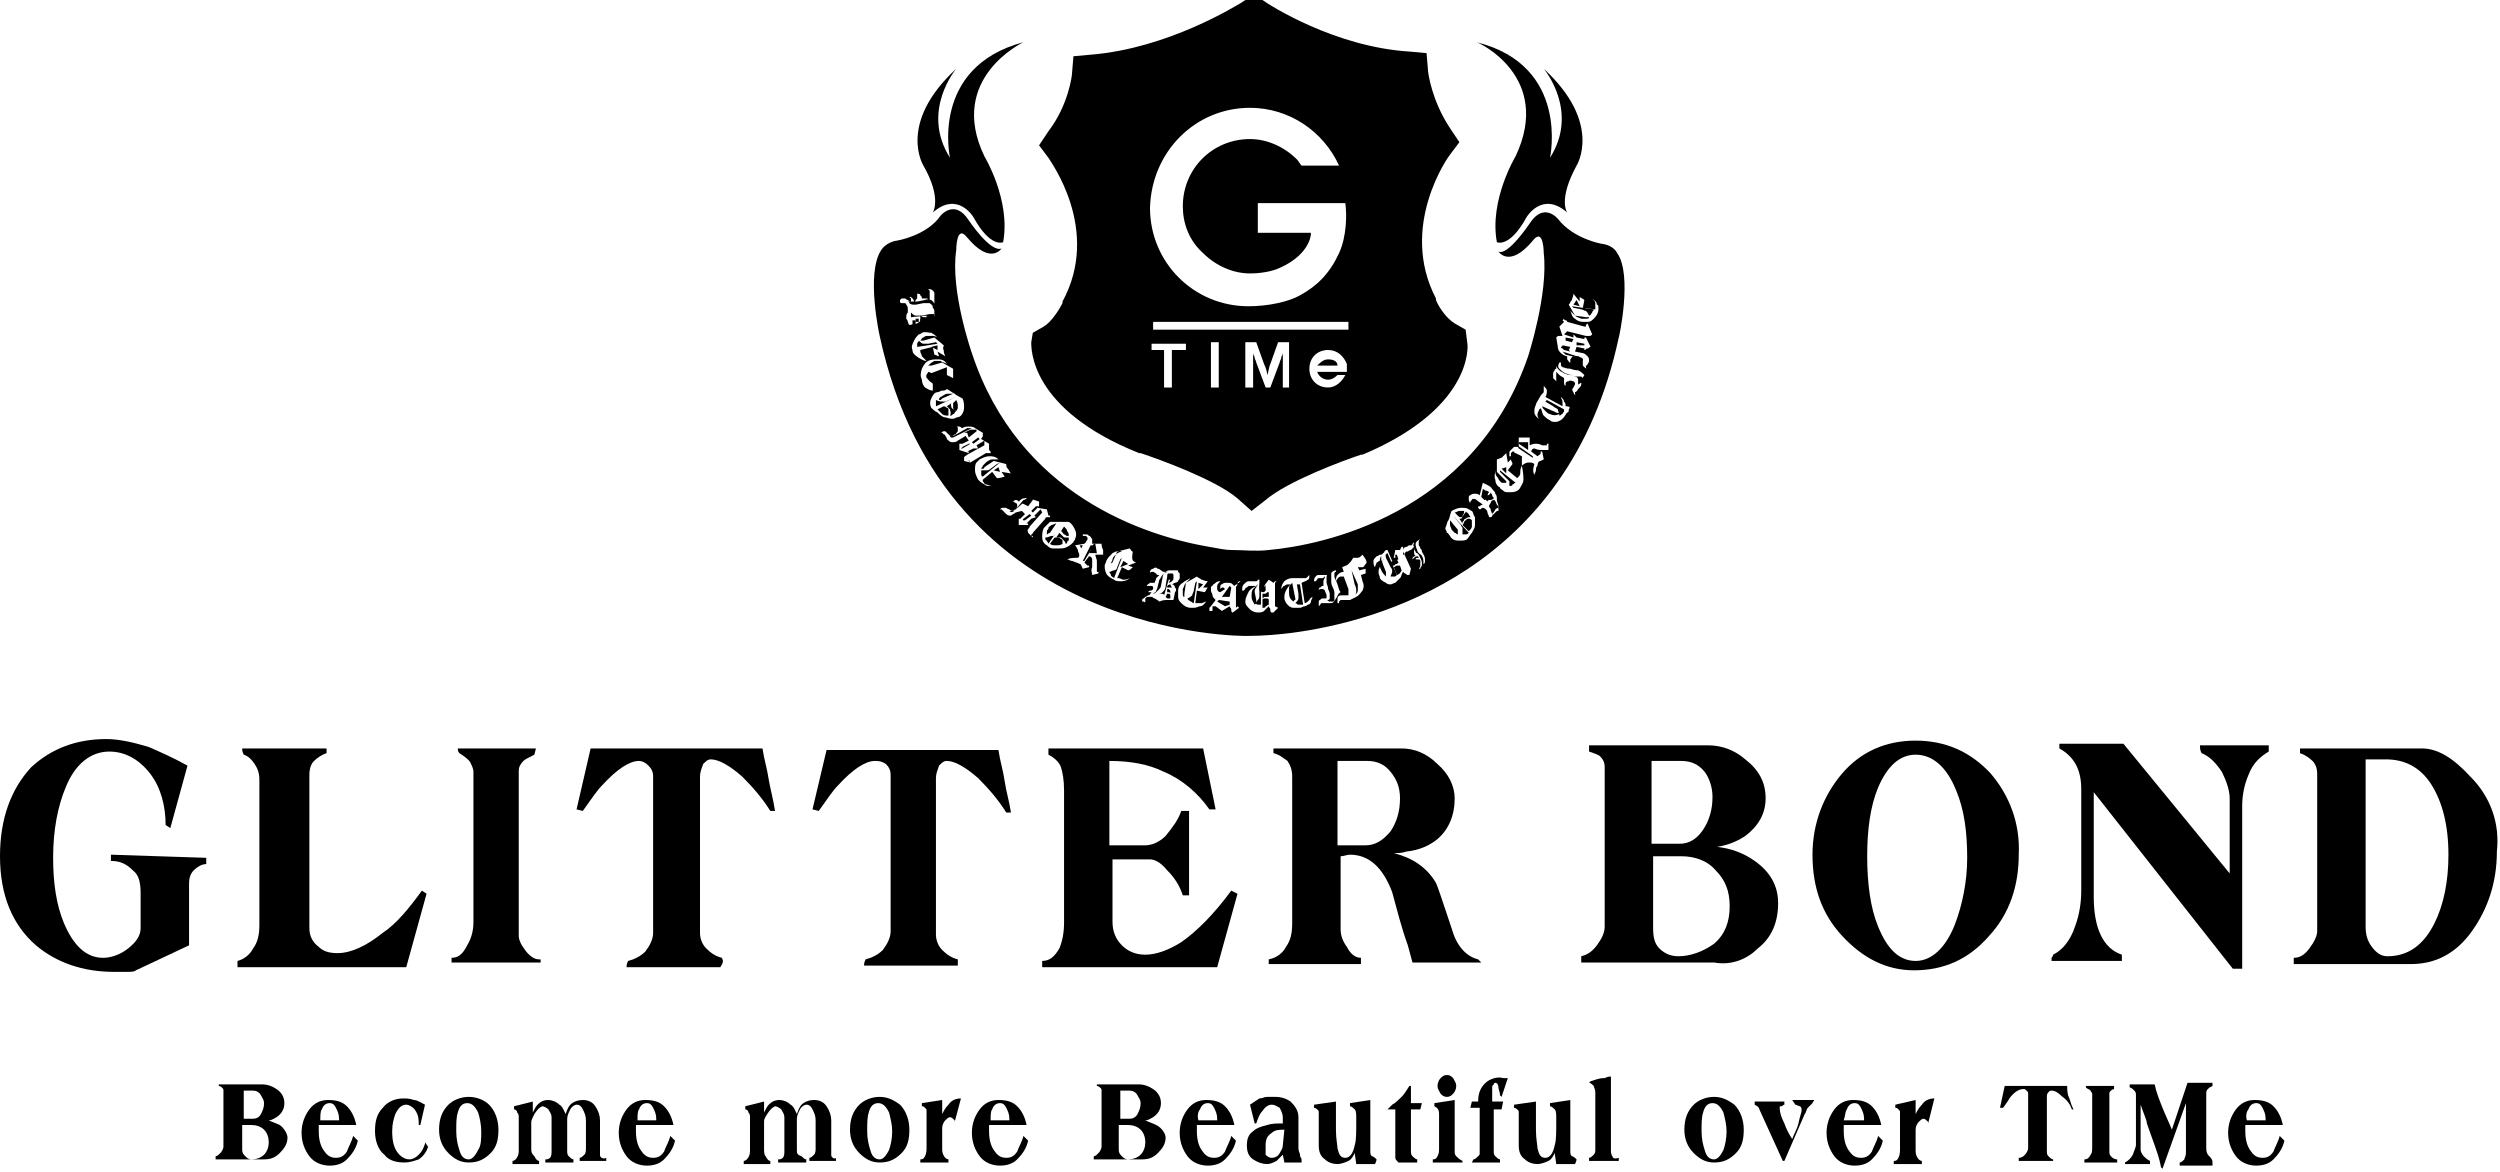 <svg xml:space="preserve" style="enable-background:new 0 0 160 75;" viewBox="0 0 160 75" y="0px" x="0px" xmlns:xlink="http://www.w3.org/1999/xlink" xmlns="http://www.w3.org/2000/svg" id="レイヤー_1" version="1.1">
<style type="text/css">
	.st0{fill:none;}
</style>
<g>
	<path d="M72.8,71.3c0.1-0.2,0.2-0.4,0.2-0.7c0-0.2-0.1-0.4-0.2-0.5c-0.1-0.2-0.3-0.3-0.5-0.3h-0.7v1.8h0.6
		C72.5,71.6,72.6,71.5,72.8,71.3z" class="st0"></path>
	<path d="M119.3,71.6c0-0.2-0.1-0.5-0.2-0.7c-0.1-0.2-0.3-0.3-0.4-0.3c-0.2,0-0.3,0.1-0.5,0.4c-0.1,0.2-0.1,0.4-0.2,0.7
		L119.3,71.6C119.3,71.6,119.3,71.6,119.3,71.6z" class="st0"></path>
	<path d="M72.3,72h-0.6v1.6c0,0.2,0.1,0.3,0.2,0.4c0.1,0.1,0.2,0.2,0.4,0.2c0.3,0,0.6-0.1,0.8-0.3
		c0.2-0.2,0.3-0.5,0.3-0.8c0-0.3-0.1-0.6-0.3-0.8C72.8,72.1,72.6,72,72.3,72z" class="st0"></path>
	<path d="M64.6,71.6c0-0.2-0.1-0.5-0.2-0.7c-0.1-0.2-0.3-0.3-0.4-0.3c-0.2,0-0.3,0.1-0.5,0.4c-0.1,0.2-0.1,0.4-0.2,0.7
		L64.6,71.6C64.6,71.7,64.6,71.6,64.6,71.6z" class="st0"></path>
	<path d="M109.6,70.6c-0.3,0-0.5,0.2-0.6,0.6c-0.1,0.3-0.1,0.7-0.1,1.2c0,0.5,0.1,0.9,0.2,1.2c0.1,0.4,0.4,0.6,0.6,0.6
		c0.3,0,0.5-0.2,0.6-0.6c0.1-0.3,0.2-0.8,0.2-1.2c0-0.5-0.1-0.9-0.2-1.2C110.1,70.8,109.9,70.6,109.6,70.6z" class="st0"></path>
	<path d="M81,73.3c0,0.2,0,0.4,0.1,0.6c0.1,0.2,0.2,0.2,0.4,0.2c0.2,0,0.3-0.1,0.5-0.3c0.1-0.2,0.2-0.4,0.2-0.5l0-1
		c-0.3,0-0.6,0.1-0.8,0.2C81.1,72.7,81,73,81,73.3z" class="st0"></path>
	<path d="M109.7,55.8c-0.6-0.6-1.3-0.9-2.2-0.9h-1.8v4.6c0,0.5,0.2,1,0.4,1.3c0.3,0.3,0.7,0.5,1.2,0.5
		c0.9,0,1.6-0.3,2.2-0.8c0.6-0.6,1-1.4,1-2.4C110.6,57.1,110.3,56.3,109.7,55.8z" class="st0"></path>
	<path d="M109,53c0.4-0.6,0.6-1.3,0.6-2.1c0-0.6-0.2-1.1-0.5-1.6c-0.4-0.5-0.9-0.7-1.5-0.7h-2v5.3h1.8
		C108.1,53.9,108.6,53.6,109,53z" class="st0"></path>
	<path d="M77.8,71.6c0-0.2-0.1-0.5-0.2-0.7c-0.1-0.2-0.3-0.3-0.4-0.3c-0.2,0-0.3,0.1-0.5,0.4c-0.1,0.2-0.1,0.4-0.2,0.7
		L77.8,71.6C77.8,71.7,77.8,71.6,77.8,71.6z" class="st0"></path>
	<path d="M122.6,48.2c-1,0-1.8,0.7-2.4,2.1c-0.5,1.2-0.7,2.7-0.7,4.4c0,1.7,0.2,3.2,0.7,4.5c0.6,1.5,1.4,2.2,2.4,2.2
		c1,0,1.9-0.8,2.5-2.3c0.5-1.3,0.8-2.8,0.8-4.4c0-1.6-0.2-3.1-0.7-4.3C124.6,49,123.7,48.2,122.6,48.2z" class="st0"></path>
	<path d="M152.7,48.6h-1.3v10.7c0,0.5,0.1,1,0.4,1.3c0.3,0.4,0.6,0.6,1,0.6c1.3,0,2.3-0.7,3-2.1
		c0.6-1.2,0.8-2.7,0.8-4.5c0-1.9-0.4-3.4-1.1-4.5C154.9,49.1,153.9,48.6,152.7,48.6z" class="st0"></path>
	<path d="M144.9,71.6c0-0.2-0.1-0.5-0.2-0.7c-0.1-0.2-0.3-0.3-0.4-0.3c-0.2,0-0.3,0.1-0.5,0.4c-0.1,0.2-0.1,0.4-0.2,0.7
		L144.9,71.6C144.9,71.6,144.9,71.6,144.9,71.6z" class="st0"></path>
	<path d="M16.7,71.3c0.1-0.2,0.2-0.4,0.2-0.7c0-0.2-0.1-0.4-0.2-0.5c-0.1-0.2-0.3-0.3-0.5-0.3h-0.7v1.8h0.6
		C16.3,71.6,16.5,71.5,16.7,71.3z" class="st0"></path>
	<path d="M88.9,49.4c-0.4-0.5-0.9-0.7-1.5-0.7h-1.9v5.4h1.8c0.6,0,1.1-0.3,1.5-0.9c0.4-0.6,0.6-1.3,0.6-2.1
		C89.5,50.4,89.3,49.8,88.9,49.4z" class="st0"></path>
	<path d="M56.2,70.6c-0.3,0-0.5,0.2-0.6,0.6c-0.1,0.3-0.1,0.7-0.1,1.2c0,0.5,0.1,0.9,0.2,1.2c0.1,0.4,0.4,0.6,0.6,0.6
		c0.3,0,0.5-0.2,0.6-0.6c0.1-0.3,0.2-0.8,0.2-1.2c0-0.5-0.1-0.9-0.2-1.2C56.7,70.8,56.5,70.6,56.2,70.6z" class="st0"></path>
	<path d="M30,70.6c-0.3,0-0.5,0.2-0.6,0.6c-0.1,0.3-0.1,0.7-0.1,1.2c0,0.5,0.1,0.9,0.2,1.2c0.1,0.4,0.4,0.6,0.6,0.6
		c0.3,0,0.5-0.2,0.6-0.6c0.1-0.3,0.2-0.7,0.2-1.2c0-0.5-0.1-0.9-0.2-1.2C30.4,70.8,30.2,70.6,30,70.6z" class="st0"></path>
	<path d="M42,71.6c0-0.2-0.1-0.5-0.2-0.7c-0.1-0.2-0.3-0.3-0.4-0.3c-0.2,0-0.3,0.1-0.5,0.4c-0.1,0.2-0.1,0.4-0.2,0.7
		L42,71.6C42,71.7,42,71.6,42,71.6z" class="st0"></path>
	<path d="M16.1,72h-0.6v1.6c0,0.2,0.1,0.3,0.2,0.4c0.1,0.1,0.2,0.2,0.4,0.2c0.3,0,0.6-0.1,0.8-0.3
		c0.2-0.2,0.3-0.5,0.3-0.8c0-0.3-0.1-0.6-0.3-0.8C16.7,72.1,16.4,72,16.1,72z" class="st0"></path>
	<path d="M21.7,71.6c0-0.2-0.1-0.5-0.2-0.7c-0.1-0.2-0.3-0.3-0.4-0.3c-0.2,0-0.3,0.1-0.5,0.4c-0.1,0.2-0.1,0.4-0.2,0.7
		L21.7,71.6C21.7,71.7,21.7,71.6,21.7,71.6z" class="st0"></path>
	<path d="M7.1,54.7v0.4h0c0.6,0,1,0.2,1.4,0.6C8.9,56,9,56.5,9,57.2v2.2c0,0.5-0.3,0.9-0.8,1.3c-0.5,0.4-1.1,0.6-1.6,0.6
		c-1.1,0-1.9-0.8-2.5-2.2c-0.5-1.2-0.7-2.6-0.7-4.2c0-1.8,0.3-3.3,0.8-4.5c0.6-1.5,1.6-2.3,2.8-2.3c1,0,1.9,0.5,2.6,1.4
		c0.7,0.9,1,2.1,1,3.3v0l0.3,0.2l1.1-4l0,0l0,0c-0.9-0.5-1.8-0.9-2.5-1.2c-1-0.3-1.9-0.5-2.7-0.5c-1.9,0-3.5,0.6-4.8,1.8
		C0.7,50.5,0,52.4,0,54.8c0,2.5,0.8,4.4,2.3,5.7c1.3,1.1,3,1.7,5,1.7c0.1,0,0.3,0,0.7,0c0.4,0,0.6,0,0.7-0.1l3.4-1.6v-4
		c0-0.3,0.1-0.6,0.3-0.8c0.2-0.2,0.5-0.4,0.8-0.4l0,0v-0.4L7.1,54.7L7.1,54.7z"></path>
	<path d="M27,57c-0.8,1.1-1.6,2.1-2.5,2.7c-1,0.8-2,1.3-2.9,1.3c-0.5,0-0.9-0.1-1.2-0.4c-0.4-0.3-0.6-0.7-0.6-1.2v-9.8
		c0-0.4,0.1-0.7,0.3-0.9c0.2-0.2,0.5-0.4,0.8-0.5l0,0v-0.3h-5.4v0c0,0.1,0,0.2,0.1,0.4l0,0l0,0c0.3,0.1,0.5,0.3,0.7,0.6
		c0.2,0.3,0.3,0.6,0.3,1v9.3c0,0.6-0.1,1.1-0.4,1.5c-0.2,0.4-0.6,0.7-1,0.8l0,0v0.4h10.8l1.3-4.7l0,0L27,57L27,57z"></path>
	<path d="M34.5,61.4L34.5,61.4c-0.3,0-0.6-0.2-0.9-0.6c-0.3-0.4-0.4-0.7-0.4-0.9V49.3c0-0.2,0.1-0.4,0.3-0.6
		c0.1-0.1,0.3-0.2,0.7-0.4l0,0l0.1-0.4h-5v0c0,0.1,0,0.2,0.1,0.3l0,0c0.3,0.2,0.6,0.4,0.7,0.6c0.1,0.2,0.2,0.4,0.2,0.6V59
		c0,0.5-0.1,1-0.4,1.5c-0.3,0.6-0.6,0.8-1,0.8h0l0,0.3h5.7V61.4z"></path>
	<path d="M46.2,61.3L46.2,61.3c-0.4-0.1-0.7-0.3-1-0.6c-0.3-0.3-0.4-0.7-0.4-1v-10c0-0.3,0.1-0.5,0.2-0.8c0.2-0.2,0.3-0.3,0.5-0.3
		c0.5,0,1.2,0.4,2,1.1c0.7,0.7,1.3,1.4,1.8,2.2l0,0h0.3l0,0c-0.1-0.7-0.3-1.4-0.4-2c-0.1-0.7-0.3-1.3-0.4-2l0,0h-11l-0.9,3.9l0,0
		l0.4,0.1l0,0c0.5-0.7,0.9-1.3,1.2-1.6c1-1.1,1.8-1.6,2.4-1.6c0.2,0,0.4,0.1,0.6,0.3c0.2,0.2,0.3,0.4,0.3,0.7v10
		c0,0.4-0.2,0.8-0.5,1.2c-0.3,0.3-0.7,0.5-1.1,0.6l0,0l0,0c-0.1,0.2-0.1,0.3-0.1,0.4l0,0h6l0,0C46.3,61.6,46.3,61.5,46.2,61.3
		L46.2,61.3z"></path>
	<path d="M56.7,48.9c0.2,0.2,0.3,0.4,0.3,0.7v10c0,0.4-0.2,0.8-0.5,1.2c-0.3,0.3-0.7,0.5-1.1,0.6l0,0l0,0c-0.1,0.2-0.1,0.3-0.1,0.4
		l0,0h6l0,0c0-0.1,0-0.2,0-0.4l0,0l0,0c-0.4-0.1-0.7-0.3-1-0.6c-0.3-0.3-0.4-0.7-0.4-1v-10c0-0.3,0.1-0.5,0.2-0.8
		c0.2-0.2,0.3-0.3,0.5-0.3c0.5,0,1.2,0.4,2,1.1c0.7,0.7,1.3,1.4,1.8,2.2l0,0h0.3l0,0c-0.1-0.7-0.3-1.3-0.4-2c-0.1-0.7-0.3-1.3-0.4-2
		l0,0h-11L52,51.8l0,0l0.4,0.1l0,0c0.5-0.7,0.9-1.3,1.2-1.6c1-1.1,1.8-1.6,2.4-1.6C56.2,48.7,56.4,48.7,56.7,48.9z"></path>
	<path d="M78.8,57c-1.1,1.5-2.2,2.6-3.2,3.3c-0.8,0.5-1.6,0.8-2.3,0.8c-0.6,0-1.1-0.2-1.5-0.6c-0.4-0.4-0.6-0.9-0.6-1.5v-4h2.4
		c0.3,0,0.7,0.2,1.1,0.7c0.5,0.5,0.8,1,1,1.6l0,0h0.4v-5.4h-0.5l0,0c-0.2,0.6-0.6,1.1-1,1.6c-0.4,0.4-0.9,0.6-1.3,0.6h-2.3l0-5.4
		c1.3,0,2.5,0.2,3.5,0.7c1.2,0.5,2.2,1.4,2.9,2.4l0,0h0.4l-0.8-3.9H67.1v0.4l0,0c0.4,0.2,0.7,0.5,0.8,0.8c0.1,0.3,0.2,0.8,0.2,1.5
		v8.4c0,0.7-0.1,1.2-0.3,1.7c-0.3,0.5-0.6,0.8-1.1,0.8h0l0,0.4h11.2l1.3-4.7l0,0L78.8,57L78.8,57z"></path>
	<path d="M94.6,61.4L94.6,61.4c-0.8-0.2-1.4-0.9-1.7-2c-0.6-1.8-0.9-2.7-1-2.9c-0.6-1-1.5-1.6-2.7-1.9c0.3,0,0.5,0,0.8-0.1
		c0.9-0.1,1.5-0.4,2-0.8c0.7-0.6,1.1-1.5,1.1-2.6c0-0.8-0.4-1.6-1.1-2.2c-0.7-0.7-1.5-1-2.3-1h-8.2v0.3l0,0c0.4,0.1,0.6,0.3,0.9,0.5
		c0.2,0.3,0.3,0.6,0.3,1v9.4c0,0.6-0.1,1.1-0.4,1.5c-0.2,0.4-0.6,0.7-1.1,0.8l0,0l0,0.3h5.9l0-0.4l0,0c-0.4,0-0.7-0.3-0.9-0.7
		c-0.3-0.4-0.4-0.8-0.4-1.1v-4.7c0.2,0,0.4-0.1,0.6-0.1c1.2,0,2.1,0.8,2.7,2.4c0.3,1.1,0.6,2.3,1,3.4l0.3,1.1h4.4L94.6,61.4z
		 M87.4,54.1h-1.8v-5.4h1.9c0.6,0,1.1,0.2,1.5,0.7c0.4,0.5,0.6,1,0.6,1.7c0,0.8-0.2,1.5-0.6,2.1C88.5,53.8,88,54.1,87.4,54.1z"></path>
	<path d="M112.5,60.7c0.9-0.7,1.3-1.7,1.3-2.9c0-1.1-0.5-2-1.5-2.7c-0.7-0.5-1.5-0.8-2.4-0.9c0.6-0.1,1.2-0.3,1.8-0.7
		c0.8-0.6,1.3-1.4,1.3-2.4c0-1-0.4-1.8-1.3-2.5c-0.7-0.6-1.5-0.9-2.4-0.9h-7.6l0,0c0,0.1,0,0.2,0,0.4l0,0l0,0
		c0.3,0.1,0.6,0.2,0.7,0.3c0.2,0.2,0.3,0.4,0.3,0.7v10.2c0,0.4-0.2,0.8-0.5,1.2c-0.3,0.4-0.6,0.6-1,0.7l0,0v0.4h8.5
		C110.8,61.8,111.8,61.4,112.5,60.7z M105.6,48.7h2c0.6,0,1.1,0.2,1.5,0.7c0.3,0.4,0.5,1,0.5,1.6c0,0.8-0.2,1.5-0.6,2.1
		c-0.4,0.6-0.9,0.9-1.5,0.9h-1.8V48.7z M107.4,61.2c-0.5,0-0.9-0.2-1.2-0.5c-0.3-0.3-0.4-0.7-0.4-1.3v-4.6h1.8
		c0.9,0,1.7,0.3,2.2,0.9c0.6,0.6,0.9,1.3,0.9,2.3c0,1-0.3,1.8-1,2.4C109,60.9,108.2,61.2,107.4,61.2z"></path>
	<path d="M127.4,49.5c-1.3-1.4-2.9-2.1-4.8-2.1c-1.9,0-3.5,0.7-4.7,2.1c-1.2,1.4-1.9,3.2-1.9,5.2c0,2.1,0.6,3.8,1.9,5.2
		c1.3,1.4,2.8,2.2,4.6,2.2c1.9,0,3.5-0.7,4.8-2.2c1.3-1.4,1.9-3.2,1.9-5.2C129.3,52.7,128.6,50.9,127.4,49.5z M125.1,59.2
		c-0.6,1.5-1.5,2.3-2.5,2.3c-1,0-1.8-0.7-2.4-2.2c-0.5-1.2-0.7-2.8-0.7-4.5c0-1.7,0.2-3.2,0.7-4.4c0.6-1.4,1.4-2.1,2.4-2.1
		c1.1,0,2,0.8,2.6,2.3c0.5,1.2,0.7,2.6,0.7,4.3C125.9,56.4,125.6,57.9,125.1,59.2z"></path>
	<path d="M134,57.4v-6.7l8.9,11.3l0,0l0.6,0V51.6c0-0.6,0.1-1.3,0.4-2c0.3-0.8,0.8-1.2,1.3-1.5l0,0v-0.4h-4.4l0,0
		c0,0.2,0,0.3,0.1,0.5l0,0l0,0c0.5,0.2,0.9,0.6,1.3,1.2c0.3,0.6,0.5,1.2,0.5,1.7v4.8l-6.8-8.3l0,0h-4.1v0.3l0,0
		c0.9,0.5,1.4,1.3,1.4,2.6v6.5c0,0.7-0.1,1.5-0.4,2.3c-0.3,0.9-0.8,1.5-1.4,1.8l0,0l0,0c0,0,0,0.1-0.1,0.2c0,0.1,0,0.2,0,0.2v0h4.5
		v-0.4l0,0C134.6,60.7,134,59.4,134,57.4z"></path>
	<path d="M158.1,49.7c-1.1-1.2-2.1-1.8-3.1-1.8h-7.8v0.3l0,0c0.3,0.1,0.6,0.3,0.8,0.5c0.2,0.2,0.3,0.5,0.3,0.8v10.1
		c0,0.3-0.2,0.7-0.5,1.1c-0.3,0.4-0.6,0.6-1,0.6l0,0v0.4h7.5c1.6,0,2.9-0.7,3.9-2.1c1-1.4,1.6-3.1,1.6-5.1
		C160,52.7,159.4,51,158.1,49.7z M155.8,59.1c-0.7,1.4-1.7,2.1-3,2.1c-0.4,0-0.7-0.2-1-0.6c-0.3-0.4-0.4-0.8-0.4-1.3V48.6h1.3
		c1.2,0,2.2,0.5,2.9,1.6c0.7,1.1,1.1,2.6,1.1,4.5C156.7,56.4,156.4,57.9,155.8,59.1z"></path>
	<path d="M17.9,72c-0.2-0.1-0.5-0.2-0.7-0.3c0.2,0,0.3-0.1,0.5-0.2c0.3-0.2,0.5-0.5,0.5-0.9c0-0.4-0.2-0.7-0.5-0.9
		c-0.3-0.2-0.6-0.3-0.9-0.3H14l0,0c0,0,0,0.1,0,0.1l0,0l0,0c0.1,0,0.2,0.1,0.2,0.1c0.1,0.1,0.1,0.1,0.1,0.2v3.6
		c0,0.1-0.1,0.3-0.2,0.4c-0.1,0.1-0.2,0.2-0.3,0.2l0,0v0.2h3.1c0.4,0,0.7-0.1,1-0.4c0.3-0.3,0.5-0.6,0.5-1
		C18.4,72.6,18.2,72.2,17.9,72z M15.5,69.8h0.7c0.2,0,0.4,0.1,0.5,0.3c0.1,0.2,0.2,0.3,0.2,0.5c0,0.3-0.1,0.5-0.2,0.7
		c-0.1,0.2-0.3,0.3-0.5,0.3h-0.6V69.8z M16.9,73.9c-0.2,0.2-0.5,0.3-0.8,0.3c-0.2,0-0.3-0.1-0.4-0.2c-0.1-0.1-0.2-0.2-0.2-0.4V72
		h0.6c0.3,0,0.6,0.1,0.8,0.3c0.2,0.2,0.3,0.5,0.3,0.8C17.2,73.4,17.1,73.7,16.9,73.9z"></path>
	<path d="M22.6,72.7c-0.1,0.4-0.3,0.7-0.4,1c-0.2,0.3-0.4,0.4-0.7,0.4c-0.4,0-0.6-0.2-0.8-0.5c-0.2-0.3-0.3-0.7-0.3-1.2
		c0-0.1,0-0.1,0-0.2c0,0,0-0.1,0-0.2h2.4l0,0c-0.1-0.5-0.3-0.9-0.6-1.2c-0.3-0.3-0.7-0.4-1.2-0.4c-0.5,0-0.9,0.2-1.2,0.6
		c-0.3,0.4-0.5,0.9-0.5,1.5c0,0.6,0.2,1.1,0.5,1.5c0.3,0.4,0.8,0.6,1.3,0.6c0.4,0,0.8-0.1,1.1-0.4c0.3-0.3,0.6-0.7,0.7-1.2l0,0
		L22.6,72.7L22.6,72.7z M20.6,71c0.1-0.3,0.3-0.4,0.5-0.4c0.2,0,0.3,0.1,0.4,0.3c0.1,0.2,0.2,0.4,0.2,0.7c0,0,0,0.1,0,0.1h-1.2
		C20.5,71.4,20.5,71.1,20.6,71z"></path>
	<path d="M26.9,72l0.3-1.3l0,0c-0.2-0.1-0.5-0.3-0.7-0.3c-0.3-0.1-0.5-0.1-0.7-0.1c-0.5,0-1,0.2-1.3,0.6c-0.4,0.4-0.5,0.9-0.5,1.5
		c0,0.6,0.2,1.2,0.6,1.5c0.3,0.4,0.8,0.5,1.3,0.5c0.3,0,0.6-0.1,0.9-0.2c0.3-0.2,0.5-0.5,0.6-0.8l0,0l-0.2-0.3l0,0.1
		c-0.1,0.3-0.2,0.5-0.4,0.7c-0.2,0.2-0.4,0.3-0.6,0.3c-0.3,0-0.6-0.2-0.8-0.5c-0.2-0.3-0.3-0.7-0.3-1.3c0-0.5,0.1-0.8,0.2-1.1
		c0.2-0.4,0.4-0.6,0.7-0.6c0.2,0,0.5,0.2,0.6,0.4c0.2,0.3,0.2,0.6,0.2,0.9v0L26.9,72z"></path>
	<path d="M30,70.2c-0.5,0-1,0.2-1.3,0.5c-0.4,0.4-0.6,0.9-0.6,1.6c0,0.6,0.2,1.1,0.6,1.5c0.4,0.4,0.8,0.6,1.3,0.6
		c0.6,0,1-0.2,1.4-0.6c0.4-0.4,0.5-0.9,0.5-1.5c0-0.6-0.2-1.2-0.6-1.6C31,70.4,30.5,70.2,30,70.2z M30.6,73.6
		c-0.2,0.4-0.4,0.6-0.6,0.6c-0.3,0-0.5-0.2-0.6-0.6c-0.1-0.3-0.2-0.7-0.2-1.2c0-0.5,0-0.9,0.1-1.2c0.1-0.4,0.3-0.6,0.6-0.6
		c0.3,0,0.5,0.2,0.7,0.6c0.1,0.3,0.2,0.8,0.2,1.2C30.8,72.9,30.8,73.3,30.6,73.6z"></path>
	<path d="M38.5,74.1c-0.1-0.1-0.1-0.1-0.1-0.2v-2.2c0-0.3-0.1-0.6-0.3-0.9c-0.2-0.3-0.5-0.4-0.8-0.4c-0.3,0-0.6,0.1-0.8,0.3
		c-0.1,0.1-0.2,0.3-0.3,0.6c-0.1-0.2-0.2-0.5-0.4-0.6c-0.2-0.2-0.5-0.3-0.7-0.3c-0.3,0-0.5,0.1-0.7,0.3c-0.1,0.1-0.2,0.3-0.3,0.5
		v-0.7l-1.2,0.3v0.2l0,0c0.1,0,0.2,0.1,0.2,0.2c0.1,0.1,0.1,0.2,0.1,0.3v2.2c0,0.2-0.1,0.4-0.2,0.5c0,0-0.1,0.1-0.2,0.1l0,0v0.2h1.7
		v-0.2l0,0c-0.1,0-0.2-0.1-0.3-0.3C34,73.8,34,73.7,34,73.5v-1.7c0-0.1,0.1-0.3,0.2-0.5c0.2-0.3,0.3-0.4,0.5-0.5
		c0.1,0,0.3,0.1,0.4,0.2c0.1,0.2,0.2,0.3,0.2,0.5v2.2c0,0.1,0,0.3-0.1,0.4c-0.1,0.1-0.2,0.1-0.3,0.1h0v0.2h1.8v-0.2l0,0
		c-0.1,0-0.2-0.1-0.3-0.2c-0.1-0.1-0.1-0.2-0.1-0.4v-2c0-0.2,0.1-0.4,0.2-0.6c0.1-0.2,0.3-0.3,0.4-0.3c0.2,0,0.3,0.1,0.4,0.3
		c0.1,0.2,0.2,0.4,0.2,0.7v1.8c0,0.1,0,0.3-0.1,0.4c-0.1,0.1-0.2,0.2-0.3,0.2l0,0v0.2h1.7v-0.2l0,0C38.6,74.2,38.6,74.1,38.5,74.1z"></path>
	<path d="M42.9,72.7c-0.1,0.4-0.3,0.7-0.4,1c-0.2,0.3-0.4,0.4-0.7,0.4c-0.4,0-0.6-0.2-0.8-0.5c-0.2-0.3-0.3-0.7-0.3-1.2
		c0-0.1,0-0.1,0-0.2c0,0,0-0.1,0-0.2v0h2.4l0,0c-0.1-0.5-0.3-0.9-0.6-1.2c-0.3-0.3-0.7-0.4-1.2-0.4c-0.5,0-0.9,0.2-1.2,0.6
		c-0.3,0.4-0.5,0.9-0.5,1.5c0,0.6,0.2,1.1,0.5,1.5c0.3,0.4,0.8,0.6,1.3,0.6c0.4,0,0.8-0.1,1.1-0.4c0.3-0.3,0.6-0.7,0.7-1.2l0,0
		L42.9,72.7L42.9,72.7z M40.9,71c0.1-0.3,0.3-0.4,0.5-0.4c0.2,0,0.3,0.1,0.4,0.3c0.1,0.2,0.2,0.4,0.2,0.7c0,0,0,0.1,0,0.1h-1.2
		C40.8,71.4,40.8,71.1,40.9,71z"></path>
	<path d="M53.3,74.1c-0.1-0.1-0.1-0.1-0.1-0.2v-2.2c0-0.3-0.1-0.6-0.3-0.9c-0.2-0.3-0.5-0.4-0.8-0.4c-0.3,0-0.6,0.1-0.8,0.3
		c-0.1,0.1-0.2,0.3-0.3,0.6c-0.1-0.2-0.2-0.5-0.4-0.6c-0.2-0.2-0.5-0.3-0.7-0.3c-0.3,0-0.5,0.1-0.7,0.3c-0.1,0.1-0.2,0.3-0.3,0.5
		v-0.7l-1.2,0.3v0.2l0,0c0.1,0,0.2,0.1,0.2,0.2c0.1,0.1,0.1,0.2,0.1,0.3v2.2c0,0.2-0.1,0.4-0.2,0.5c0,0-0.1,0.1-0.2,0.1l0,0v0.2h1.7
		v-0.2l0,0c-0.1,0-0.2-0.1-0.3-0.3c-0.1-0.1-0.1-0.3-0.1-0.5v-1.7c0-0.1,0-0.2,0.2-0.5c0.2-0.3,0.3-0.4,0.5-0.5
		c0.1,0,0.3,0.1,0.4,0.2c0.1,0.2,0.2,0.3,0.2,0.5v2.2c0,0.1,0,0.3-0.1,0.4c-0.1,0.1-0.2,0.1-0.3,0.1h0v0.2h1.8v-0.2l0,0
		c-0.1,0-0.2-0.1-0.3-0.2C51,73.9,51,73.8,51,73.6v-2c0-0.2,0.1-0.4,0.2-0.6c0.1-0.2,0.3-0.3,0.4-0.3c0.2,0,0.3,0.1,0.4,0.3
		c0.1,0.2,0.2,0.4,0.2,0.7v1.8c0,0.1,0,0.3-0.1,0.4c-0.1,0.1-0.2,0.2-0.3,0.2l0,0v0.2h1.7v-0.2l0,0C53.4,74.2,53.3,74.1,53.3,74.1z"></path>
	<path d="M56.3,70.2c-0.5,0-1,0.2-1.3,0.5c-0.4,0.4-0.6,0.9-0.6,1.6c0,0.6,0.2,1.1,0.6,1.5c0.4,0.4,0.8,0.6,1.3,0.6
		c0.6,0,1-0.2,1.4-0.6c0.4-0.4,0.5-0.9,0.5-1.5c0-0.6-0.2-1.2-0.6-1.6C57.2,70.4,56.8,70.2,56.3,70.2z M56.9,73.6
		c-0.2,0.4-0.4,0.6-0.6,0.6c-0.3,0-0.5-0.2-0.6-0.6c-0.1-0.3-0.2-0.7-0.2-1.2c0-0.5,0-0.9,0.1-1.2c0.1-0.4,0.3-0.6,0.6-0.6
		c0.3,0,0.5,0.2,0.7,0.6c0.1,0.4,0.2,0.8,0.2,1.2C57.1,72.9,57,73.3,56.9,73.6z"></path>
	<path d="M61.5,70.3C61.4,70.3,61.4,70.3,61.5,70.3c-0.3,0-0.6,0.1-0.8,0.4c-0.2,0.2-0.3,0.4-0.4,0.6v-0.9L59,70.6l0,0l0,0.2h0
		c0.1,0,0.1,0,0.2,0.1c0.1,0.1,0.1,0.1,0.1,0.2v2.3c0,0.2,0,0.4-0.1,0.6c-0.1,0.2-0.2,0.2-0.3,0.2h0l0,0.2h1.8v-0.2l0,0
		c-0.1,0-0.2-0.1-0.2-0.1c-0.1-0.1-0.2-0.3-0.2-0.5v-1.4c0-0.2,0.1-0.4,0.2-0.5c0.1-0.1,0.2-0.2,0.3-0.2c0.1,0,0.2,0.1,0.3,0.2
		l0,0.1L61.5,70.3L61.5,70.3C61.5,70.3,61.5,70.3,61.5,70.3z"></path>
	<path d="M65.5,72.7c-0.1,0.4-0.3,0.7-0.4,1c-0.2,0.3-0.4,0.4-0.7,0.4c-0.4,0-0.6-0.2-0.8-0.5c-0.2-0.3-0.3-0.7-0.3-1.2
		c0-0.1,0-0.1,0-0.2c0,0,0-0.1,0-0.2h2.4l0,0c-0.1-0.5-0.3-0.9-0.6-1.2c-0.3-0.3-0.7-0.4-1.2-0.4c-0.5,0-0.9,0.2-1.2,0.6
		c-0.3,0.4-0.5,0.9-0.5,1.5c0,0.6,0.2,1.1,0.5,1.5c0.3,0.4,0.8,0.6,1.3,0.6c0.4,0,0.8-0.1,1.1-0.4c0.3-0.3,0.6-0.7,0.7-1.2l0,0
		L65.5,72.7L65.5,72.7z M63.5,71c0.1-0.3,0.3-0.4,0.5-0.4c0.2,0,0.3,0.1,0.4,0.3c0.1,0.2,0.2,0.4,0.2,0.7c0,0,0,0.1,0,0.1h-1.2
		C63.4,71.4,63.4,71.1,63.5,71z"></path>
	<path d="M74,72c-0.2-0.1-0.5-0.2-0.7-0.3c0.2,0,0.3-0.1,0.5-0.2c0.3-0.2,0.5-0.5,0.5-0.9c0-0.4-0.2-0.7-0.5-0.9
		c-0.3-0.2-0.6-0.3-0.9-0.3h-2.7l0,0c0,0,0,0.1,0,0.1l0,0l0,0c0.1,0,0.2,0.1,0.2,0.1c0.1,0.1,0.1,0.1,0.1,0.2v3.6
		c0,0.1-0.1,0.3-0.2,0.4c-0.1,0.1-0.2,0.2-0.3,0.2l0,0v0.2h3.1c0.4,0,0.7-0.1,1-0.4c0.3-0.3,0.5-0.6,0.5-1
		C74.6,72.6,74.4,72.2,74,72z M71.6,69.8h0.7c0.2,0,0.4,0.1,0.5,0.3c0.1,0.2,0.2,0.3,0.2,0.5c0,0.3-0.1,0.5-0.2,0.7
		c-0.1,0.2-0.3,0.3-0.5,0.3h-0.6V69.8z M73,73.9c-0.2,0.2-0.5,0.3-0.8,0.3c-0.2,0-0.3-0.1-0.4-0.2c-0.1-0.1-0.2-0.2-0.2-0.4V72h0.6
		c0.3,0,0.6,0.1,0.8,0.3c0.2,0.2,0.3,0.5,0.3,0.8C73.3,73.4,73.2,73.7,73,73.9z"></path>
	<path d="M78.8,72.7c-0.1,0.4-0.3,0.7-0.4,1c-0.2,0.3-0.4,0.4-0.7,0.4c-0.4,0-0.6-0.2-0.8-0.5c-0.2-0.3-0.3-0.7-0.3-1.2
		c0-0.1,0-0.1,0-0.2c0,0,0-0.1,0-0.2h2.4l0,0c-0.1-0.5-0.3-0.9-0.6-1.2c-0.3-0.3-0.7-0.4-1.2-0.4c-0.5,0-0.9,0.2-1.2,0.6
		c-0.3,0.4-0.5,0.9-0.5,1.5c0,0.6,0.2,1.1,0.5,1.5c0.3,0.4,0.8,0.6,1.3,0.6c0.4,0,0.8-0.1,1.1-0.4c0.3-0.3,0.6-0.7,0.7-1.2l0,0
		L78.8,72.7L78.8,72.7z M76.8,71c0.1-0.3,0.3-0.4,0.5-0.4c0.2,0,0.3,0.1,0.4,0.3c0.1,0.2,0.2,0.4,0.2,0.7c0,0,0,0.1,0,0.1h-1.2
		C76.6,71.4,76.7,71.1,76.8,71z"></path>
	<path d="M83.2,73.9c0-0.1-0.1-0.2-0.1-0.4v-2c0-0.4-0.2-0.7-0.5-1c-0.3-0.2-0.6-0.3-1-0.3c-0.2,0-0.3,0-0.5,0
		c-0.2,0-0.3,0.1-0.5,0.1L80,70.7l0.3,1.2l0.1,0l0,0c0.1-0.3,0.2-0.6,0.4-0.8c0.2-0.3,0.4-0.4,0.6-0.4c0.2,0,0.3,0.1,0.5,0.2
		c0.1,0.2,0.2,0.4,0.2,0.6v0.4c-0.4,0-0.7,0-1,0.1c-0.4,0.1-0.7,0.2-0.9,0.4c-0.3,0.2-0.4,0.5-0.4,0.9c0,0.4,0.1,0.7,0.4,0.9
		c0.3,0.2,0.6,0.3,0.9,0.3c0.2,0,0.4-0.1,0.6-0.2c0.1-0.1,0.3-0.3,0.4-0.4l0.1,0.5h1.1v-0.2l0,0C83.3,74.1,83.2,74.1,83.2,73.9z
		 M82.1,73.3c0,0.2-0.1,0.3-0.2,0.5c-0.1,0.2-0.3,0.3-0.5,0.3c-0.2,0-0.3-0.1-0.4-0.2C81,73.7,81,73.5,81,73.3
		c0-0.4,0.1-0.6,0.4-0.8c0.2-0.2,0.5-0.2,0.8-0.2L82.1,73.3z"></path>
	<path d="M88.1,74.2L88.1,74.2C88,74.1,87.9,74,87.8,74c-0.1-0.1-0.1-0.2-0.1-0.3v-3.3l-1.3,0.2l0,0.2l0,0c0.1,0,0.2,0.1,0.3,0.2
		c0.1,0.1,0.1,0.3,0.1,0.6v0.2c0,0.7,0,1.2-0.1,1.5c-0.1,0.5-0.3,0.8-0.6,0.8c-0.3,0-0.4-0.2-0.5-0.6c0-0.2-0.1-0.6-0.1-1.2
		c0,0,0-0.4,0-1.1c0-0.2,0-0.4,0-0.7v0l-1.4,0.2l0,0.2l0,0c0.1,0,0.2,0.1,0.2,0.1c0.1,0.1,0.1,0.1,0.1,0.2v2.1
		c0,0.4,0.1,0.7,0.4,0.9c0.2,0.2,0.5,0.3,0.8,0.3c0.2,0,0.5-0.1,0.7-0.2c0.2-0.1,0.3-0.3,0.4-0.5l0.1,0.7h1.2v0
		C88.1,74.3,88.1,74.2,88.1,74.2L88.1,74.2z"></path>
	<path d="M90.3,69.5h-0.1l0,0c-0.2,0.3-0.3,0.5-0.5,0.7c-0.2,0.2-0.4,0.4-0.6,0.5l0,0L88.8,71h0.5v3.1c0,0.1,0.1,0.2,0.2,0.3l0,0
		h1.2l0,0c0-0.1,0-0.1,0-0.2l0,0c-0.1,0-0.3-0.2-0.3-0.2c-0.1-0.1-0.1-0.2-0.1-0.4V71h0.6l0.1-0.4h-0.7V69.5z"></path>
	<path d="M92.2,69c-0.1,0.1-0.2,0.3-0.2,0.5c0,0.2,0.1,0.3,0.2,0.5c0.1,0.1,0.2,0.2,0.4,0.2c0.2,0,0.3-0.1,0.4-0.2
		c0.1-0.1,0.2-0.3,0.2-0.5c0-0.2-0.1-0.3-0.2-0.5c-0.1-0.1-0.2-0.2-0.4-0.2C92.4,68.8,92.3,68.9,92.2,69z"></path>
	<path d="M93.2,74c-0.1-0.1-0.1-0.2-0.1-0.3v-3.3l-1.3,0.2l0,0v0.2l0,0c0.2,0.1,0.3,0.2,0.3,0.5v2.2c0,0.2,0,0.3-0.1,0.5
		c-0.1,0.2-0.2,0.2-0.3,0.2h0v0.2h1.9v-0.1l0,0C93.4,74.2,93.3,74.1,93.2,74z"></path>
	<path d="M95.2,69.2c-0.4,0.3-0.6,0.7-0.6,1.3h-0.4l-0.1,0.4h0.6v2.9c0,0.1,0,0.1-0.1,0.2c-0.1,0.1-0.2,0.2-0.3,0.2l0,0l-0.1,0.2H96
		v-0.2l0,0c-0.1,0-0.2-0.1-0.3-0.2c-0.1-0.1-0.1-0.2-0.1-0.3V71h0.5l0.1-0.5h-0.7v-0.9c0-0.1,0-0.1,0.1-0.2c0-0.1,0.1-0.1,0.1-0.1
		c0.1,0,0.2,0.1,0.2,0.3c0,0.1,0.1,0.3,0.1,0.5l0,0l0.1,0.1l0.4-1.2h-0.3C95.9,68.9,95.5,69,95.2,69.2z"></path>
	<path d="M100.9,74.2L100.9,74.2c-0.1-0.1-0.2-0.2-0.3-0.2c-0.1-0.1-0.1-0.2-0.1-0.3v-3.3l-1.3,0.2l0,0.2l0,0c0.1,0,0.2,0.1,0.3,0.2
		c0.1,0.1,0.1,0.3,0.1,0.6v0.2c0,0.7,0,1.2-0.1,1.5c-0.1,0.5-0.3,0.8-0.6,0.8c-0.3,0-0.4-0.2-0.5-0.6c0-0.2-0.1-0.6-0.1-1.2
		c0,0,0-0.4,0-1.1c0-0.2,0-0.4,0-0.7v0l-1.4,0.2l0,0.2l0,0c0.1,0,0.2,0.1,0.2,0.1c0.1,0.1,0.1,0.1,0.1,0.2v2.1
		c0,0.4,0.1,0.7,0.4,0.9c0.2,0.2,0.5,0.3,0.8,0.3c0.2,0,0.5-0.1,0.7-0.2c0.2-0.1,0.3-0.3,0.4-0.5l0.1,0.7h1.2v0
		C100.9,74.3,100.9,74.2,100.9,74.2L100.9,74.2z"></path>
	<path d="M103.2,74c-0.1-0.1-0.1-0.3-0.1-0.4v-4.7l0,0c-0.1,0-0.2,0-0.4,0.1l-0.1,0c-0.2,0-0.5,0.1-0.8,0.2l0,0l-0.1,0.1l0,0
		c0.1,0,0.2,0.1,0.3,0.2c0,0.1,0.1,0.2,0.1,0.4v3.6c0,0.2,0,0.3-0.1,0.4c-0.1,0.1-0.2,0.2-0.3,0.2l0,0v0.2h1.9v-0.2l0,0
		C103.3,74.2,103.2,74.1,103.2,74z"></path>
	<path d="M109.7,70.2c-0.5,0-1,0.2-1.3,0.5c-0.4,0.4-0.6,0.9-0.6,1.6c0,0.6,0.2,1.1,0.6,1.5c0.4,0.4,0.8,0.6,1.3,0.6
		c0.6,0,1-0.2,1.4-0.6c0.4-0.4,0.5-0.9,0.5-1.5c0-0.6-0.2-1.2-0.6-1.6C110.6,70.4,110.2,70.2,109.7,70.2z M110.3,73.6
		c-0.2,0.4-0.4,0.6-0.6,0.6c-0.3,0-0.5-0.2-0.6-0.6c-0.1-0.3-0.2-0.7-0.2-1.2c0-0.5,0-0.9,0.1-1.2c0.1-0.4,0.3-0.6,0.6-0.6
		c0.3,0,0.5,0.2,0.7,0.6c0.1,0.4,0.2,0.8,0.2,1.2C110.5,72.9,110.4,73.3,110.3,73.6z"></path>
	<path d="M114.9,70.7L114.9,70.7c0.1,0,0.2,0.1,0.3,0.1c0.1,0.1,0.1,0.1,0.1,0.3c0,0.1-0.1,0.3-0.2,0.8c-0.1,0.4-0.3,0.7-0.4,1
		c-0.2-0.3-0.4-0.7-0.5-1c-0.2-0.4-0.3-0.7-0.3-1c0-0.1,0-0.1,0.1-0.1c0.1,0,0.1-0.1,0.2-0.1l0,0l0-0.2h-1.9l0,0c0,0,0,0.1,0,0.1
		l0,0.1l0,0c0.2,0.1,0.3,0.2,0.3,0.3l1.5,3.3h0.1l1.3-3c0.1-0.1,0.1-0.3,0.2-0.4c0.1-0.1,0.2-0.2,0.3-0.3c0-0.1,0.1-0.1,0.1-0.2l0,0
		h-1.4L114.9,70.7z"></path>
	<path d="M120.2,72.7c-0.1,0.4-0.3,0.7-0.4,1c-0.2,0.3-0.4,0.4-0.7,0.4c-0.4,0-0.6-0.2-0.8-0.5c-0.2-0.3-0.3-0.7-0.3-1.2
		c0-0.1,0-0.1,0-0.2c0,0,0-0.1,0-0.2h2.4l0,0c-0.1-0.5-0.3-0.9-0.6-1.2c-0.3-0.3-0.7-0.4-1.2-0.4c-0.5,0-0.9,0.2-1.2,0.6
		c-0.3,0.4-0.5,0.9-0.5,1.5c0,0.6,0.2,1.1,0.5,1.5c0.3,0.4,0.8,0.6,1.3,0.6c0.4,0,0.8-0.1,1.1-0.4c0.3-0.3,0.6-0.7,0.7-1.2l0,0
		L120.2,72.7L120.2,72.7z M118.2,71c0.1-0.3,0.3-0.4,0.5-0.4c0.2,0,0.3,0.1,0.4,0.3c0.1,0.2,0.2,0.4,0.2,0.7c0,0,0,0.1,0,0.1H118
		C118.1,71.4,118.1,71.1,118.2,71z"></path>
	<path d="M123.8,70.3C123.8,70.3,123.7,70.3,123.8,70.3c-0.3,0-0.6,0.1-0.8,0.4c-0.2,0.2-0.3,0.4-0.4,0.6v-0.9l-1.3,0.3l0,0.2h0
		c0.1,0,0.1,0,0.2,0.1c0.1,0.1,0.1,0.1,0.1,0.2v2.3c0,0.2,0,0.4-0.1,0.6c-0.1,0.2-0.2,0.2-0.3,0.2h0l0,0.2h1.8v-0.2l0,0
		c-0.1,0-0.2-0.1-0.2-0.1c-0.1-0.1-0.2-0.3-0.2-0.5v-1.4c0-0.2,0.1-0.4,0.2-0.5c0.1-0.1,0.2-0.2,0.3-0.2c0.1,0,0.2,0.1,0.3,0.2
		l0,0.1L123.8,70.3L123.8,70.3C123.8,70.3,123.8,70.3,123.8,70.3z"></path>
	<path d="M132.4,70.2c-0.1-0.2-0.1-0.5-0.1-0.7l0,0h-4l-0.3,1.4l0.2,0l0,0c0.2-0.3,0.3-0.4,0.4-0.6c0.3-0.4,0.6-0.6,0.9-0.6
		c0.1,0,0.1,0,0.2,0.1c0.1,0.1,0.1,0.1,0.1,0.2v3.5c0,0.1-0.1,0.3-0.2,0.4c-0.1,0.1-0.2,0.2-0.4,0.2l0,0l0,0c0,0.1,0,0.1,0,0.2l0,0
		h2.2l0,0c0,0,0-0.1,0-0.1l0,0l0,0c-0.1,0-0.2-0.1-0.3-0.2c-0.1-0.1-0.1-0.2-0.1-0.3v-3.5c0-0.1,0-0.2,0.1-0.3
		c0.1-0.1,0.1-0.1,0.2-0.1c0.2,0,0.4,0.1,0.7,0.4c0.3,0.2,0.5,0.5,0.6,0.8l0,0h0.1l0,0C132.5,70.6,132.5,70.4,132.4,70.2z"></path>
	<path d="M135.1,74c-0.1-0.1-0.1-0.2-0.1-0.3V70c0-0.1,0-0.1,0.1-0.2c0,0,0.1-0.1,0.2-0.1l0,0l0-0.2h-1.8v0c0,0,0,0.1,0,0.1l0,0
		c0.1,0.1,0.2,0.1,0.3,0.2c0,0.1,0.1,0.1,0.1,0.2v3.4c0,0.2,0,0.4-0.1,0.5c-0.1,0.2-0.2,0.3-0.4,0.3h0l0,0.2h2.1v-0.2l0,0
		C135.3,74.2,135.2,74.1,135.1,74z"></path>
	<path d="M141.3,73.9c-0.1-0.2-0.1-0.3-0.1-0.5v-3.4c0-0.1,0-0.2,0.1-0.3c0.1-0.1,0.1-0.1,0.3-0.2l0,0c0,0,0-0.1,0-0.2v0h-1.6l-1,3
		c-0.2-0.5-0.4-0.9-0.6-1.4c-0.2-0.5-0.4-1-0.5-1.5l0,0h-1.6l0,0.2l0,0c0.1,0,0.2,0.1,0.3,0.2c0.1,0.1,0.1,0.2,0.1,0.3v3.2
		c0,0.1-0.1,0.3-0.2,0.6c-0.1,0.2-0.3,0.4-0.5,0.5l0,0v0.1h1.6v-0.2l0,0c-0.2-0.1-0.3-0.2-0.4-0.3c-0.1-0.1-0.2-0.3-0.2-0.4v-2.9
		c0.2,0.6,0.4,1,0.4,1.2c0.2,0.6,0.4,1.1,0.5,1.4c0.1,0.3,0.3,0.8,0.4,1.4l0.1,0.1l1.5-4.2v3.2c0,0.2-0.1,0.3-0.1,0.4
		c-0.1,0.1-0.2,0.2-0.3,0.2h0v0.2h2.1v-0.2h0C141.6,74.2,141.5,74.1,141.3,73.9z"></path>
	<path d="M145.9,72.7c-0.1,0.4-0.3,0.7-0.4,1c-0.2,0.3-0.4,0.4-0.7,0.4c-0.4,0-0.6-0.2-0.8-0.5c-0.2-0.3-0.3-0.7-0.3-1.2
		c0-0.1,0-0.1,0-0.2c0,0,0-0.1,0-0.2h2.4l0,0c-0.1-0.5-0.3-0.9-0.6-1.2c-0.3-0.3-0.7-0.4-1.2-0.4c-0.5,0-0.9,0.2-1.2,0.6
		c-0.3,0.4-0.5,0.9-0.5,1.5c0,0.6,0.2,1.1,0.5,1.5c0.3,0.4,0.8,0.6,1.3,0.6c0.4,0,0.8-0.1,1.1-0.4c0.3-0.3,0.6-0.7,0.7-1.2l0,0
		L145.9,72.7L145.9,72.7z M143.9,71c0.1-0.3,0.3-0.4,0.5-0.4c0.2,0,0.3,0.1,0.4,0.3c0.1,0.2,0.2,0.4,0.2,0.7c0,0,0,0.1,0,0.1h-1.2
		C143.7,71.4,143.8,71.1,143.9,71z"></path>
	<g>
		<path d="M85,23c-0.3,0-0.5,0.2-0.7,0.4h1.3C85.6,23.1,85.3,23,85,23z"></path>
		<path d="M93.9,21.9l-0.1-0.8l-0.7-0.4c-0.5-0.3-1-1-1.2-1.5l0-0.1c-2.4-4.6,0.8-9.1,0.9-9.2l0.6-0.8l-0.6-0.9
			c-1.2-1.8-1.4-3.6-1.4-3.6l-0.1-1.2l-1.1-0.1c-4.8-0.3-9-3-9.4-3.3L80.5,0l-0.8,0l-0.3,0.2c-0.2,0.1-4.6,2.9-9.6,3.3l-1.1,0.1
			l-0.1,1.2c0,0-0.2,1.9-1.5,3.6l-0.6,0.9l0.6,0.8c0.1,0.2,3.4,4.6,0.9,9.2l0,0.1c-0.2,0.4-0.7,1.2-1.2,1.5l-0.7,0.4L66,21.9
			c0,0.4-0.1,4.3,6.9,7.1l0.1,0c1.2,0.4,4.8,1.7,6.2,2.9l0.9,0.8L81,32c1.4-1.2,4.9-2.5,6.1-2.9l0.1,0C94.1,26.2,94,22.3,93.9,21.9z
			 M80,6.9c2.5,0,4.7,1.5,5.7,3.7h-2.4c-0.1-0.1-0.2-0.3-0.3-0.4c-0.8-0.8-1.9-1.3-3-1.3c-2.4,0-4.3,1.9-4.3,4.3
			c0,1.1,0.4,2.2,1.3,3c0.8,0.8,1.9,1.3,3,1.3c0.6,0,1.4-0.1,2-0.4c1.5-0.7,1.9-1.7,1.9-2.2h-3.4V13h5.6c0.1,0.7,0.1,2.1-0.4,3.2
			c-0.6,1.3-1.4,2.1-2.5,2.7c-0.7,0.4-2,0.7-3.3,0.7c-3.5,0-6.3-2.8-6.3-6.3C73.7,9.7,76.5,6.9,80,6.9z M75.9,22.4H75v2.4h-0.5v-2.4
			h-0.8v-0.4h2.2V22.4z M78,24.8h-0.5v-2.9H78V24.8z M82.6,24.8h-0.5v-1.5c0-0.2,0-0.5,0-0.7h0c0,0.1-0.1,0.2-0.1,0.3
			c0,0.1-0.1,0.2-0.1,0.3l-0.6,1.6H81l-0.6-1.6c0-0.1-0.1-0.2-0.1-0.3c0-0.1-0.1-0.2-0.1-0.3h0c0,0.3,0,0.5,0,0.7v1.5h-0.5v-2.9h0.7
			l0.5,1.4c0.1,0.2,0.2,0.5,0.2,0.7h0c0.1-0.2,0.1-0.5,0.2-0.7l0.5-1.4h0.7V24.8z M86.2,23.8h-0.5h-1.4c0.1,0.3,0.4,0.5,0.7,0.5
			c0.2,0,0.4-0.1,0.6-0.3h0.5c-0.2,0.4-0.6,0.8-1.1,0.8c-0.7,0-1.2-0.5-1.2-1.2c0-0.7,0.5-1.2,1.2-1.2c0.6,0,1,0.4,1.2,0.9
			c0,0.1,0,0.2,0,0.3C86.2,23.7,86.2,23.8,86.2,23.8z M86.3,21.1H73.8v-0.5h12.5V21.1z"></path>
		<path d="M59.7,13.6c1.6-1.4,2.6,0.3,2.6,0.3c1.1,2,1.9,1.6,1.9,1.6C64.7,12.8,63,10,63,10c-2.4-5,2.5-7.3,2.5-7.3
			c-6,1.6-4.7,7.4-4.7,7.4c-1.9-3,0.4-5.7,0.4-5.7c-3.8,3.5-2.1,6.2-2.1,6.2C60.3,12.7,59.7,13.6,59.7,13.6z"></path>
		<polygon points="70,34.8 69.7,35.4 70.2,35.4 70.1,34.8"></polygon>
		<path d="M69.8,34.9l-0.5,1c0,0,0,0,0.1,0c0,0,0,0,0,0l0.6-1L69.8,34.9z"></path>
		<polygon points="71.7,36.3 72.2,36.1 71.9,35.9"></polygon>
		<polygon points="69.1,34.9 69.2,35.1 69.3,34.9"></polygon>
		<path d="M71.7,35.8l-0.2,0.5c0,0.1-0.1,0.2-0.2,0.2c-0.1,0-0.2,0.1-0.3,0.1c0,0.1,0.1,0.1,0.1,0.2c0,0.1,0.1,0.1,0.2,0.2l0.5-1.3
			L71.7,35.8z"></path>
		<path d="M67.9,33.6l-0.4,0.6c0,0.1-0.1,0.1-0.2,0.1c-0.1,0-0.2,0.1-0.4,0.1c0,0.1,0,0.2,0.1,0.2c0,0.1,0.1,0.1,0.1,0.2L67.9,33.6
			L67.9,33.6z"></path>
		<path d="M67.2,34.1l0.4-0.6c-0.1,0-0.2,0.1-0.3,0.1c-0.1,0.1-0.2,0.1-0.2,0.2c0,0.1-0.1,0.1-0.1,0.2c0,0.1,0,0.1,0,0.2
			c0,0,0.1,0,0.1-0.1C67.1,34.2,67.1,34.1,67.2,34.1z"></path>
		<path d="M68.4,34.4c-0.1,0-0.1,0-0.2,0c-0.1,0-0.1,0-0.2-0.1c-0.1-0.1-0.1-0.1-0.2-0.2l-0.2,0.3c0.1,0,0.1,0,0.2,0
			c0.1,0,0.1,0,0.2,0.1c0.1,0.1,0.2,0.2,0.2,0.3c0.1,0,0.1-0.1,0.1-0.1c0,0,0-0.1,0.1-0.1C68.4,34.4,68.4,34.4,68.4,34.4z"></path>
		<polygon points="66,32.7 66.1,32.8 66.5,32.4 66.3,32.4"></polygon>
		<path d="M67.9,34.5c0,0-0.1-0.1-0.2-0.1c-0.1,0-0.1,0-0.2,0l-0.3,0.4c0.1,0.1,0.2,0.1,0.4,0.1c0,0,0,0,0,0c0.1,0,0.3,0,0.4-0.1
			c0-0.1,0-0.1,0-0.2C68,34.6,68,34.5,67.9,34.5z"></path>
		<path d="M68,34.1c0,0,0.1,0.1,0.1,0.1c0.1,0,0.1,0.1,0.2,0.1c0,0,0,0,0.1,0c0-0.1,0-0.2-0.1-0.3c0-0.1-0.1-0.2-0.2-0.3l-0.2,0.3
			C67.9,34,68,34,68,34.1z"></path>
		<polygon points="77.9,38.5 78.4,38.8 78.7,38.7 78.7,38.5 78,38.4"></polygon>
		<path d="M74.7,38C74.7,38,74.7,38,74.7,38l-0.1,0.2l0.1,0.1c0,0,0.1,0,0.1,0c0,0,0.1,0,0.1,0l0-0.2C74.9,38,74.8,38,74.7,38
			C74.7,38,74.7,38,74.7,38z"></path>
		<polygon points="76.7,37.3 76.7,37.7 77,37.4"></polygon>
		<polygon points="78.7,37.5 78.2,38.2 78.7,38.2 78.8,37.6 78.7,37.5"></polygon>
		<path d="M80.3,37.9c0-0.1,0-0.2,0.1-0.3c0-0.1,0.1-0.1,0.1-0.2c-0.1,0.1-0.2,0.2-0.3,0.3c-0.1,0.1-0.1,0.3-0.1,0.5
			c0,0.2,0.1,0.3,0.2,0.5c0,0,0.1-0.1,0.1-0.1c0-0.1,0-0.1,0-0.2L80.3,37.9z"></path>
		<path d="M78.4,37.7C78.4,37.7,78.4,37.7,78.4,37.7c-0.1-0.1-0.1-0.1-0.1-0.1c0,0,0,0,0,0c0,0,0,0,0,0c0,0-0.1,0-0.1,0
			c0,0-0.1,0.1-0.1,0.1l0,0l0-0.1c0-0.1,0-0.2,0.1-0.2c0.1-0.1,0.2-0.1,0.3-0.1c0.1,0,0.1,0,0.2,0l0.1-0.1c0,0-0.1,0-0.1-0.1
			c-0.1,0-0.1,0-0.2,0c0,0,0,0-0.1,0c-0.1,0-0.2,0-0.3,0.1c-0.1,0.1-0.2,0.2-0.2,0.3c0,0.1,0,0.2,0,0.2c0,0.1,0.1,0.2,0.2,0.2
			L78.4,37.7z"></path>
		<path d="M74.8,37.7c0,0-0.1,0-0.1,0l0,0l0,0.2c0,0,0.1,0,0.1,0c0,0,0.1,0,0.1,0.1l0-0.2C74.9,37.8,74.9,37.8,74.8,37.7
			C74.9,37.8,74.8,37.7,74.8,37.7z"></path>
		<path d="M74.9,37.4C74.9,37.4,74.9,37.5,74.9,37.4c-0.1,0-0.2,0.1-0.2,0.1l0,0.1c0,0,0.1,0,0.1,0c0,0,0.1,0,0.2,0l0,0
			C75,37.6,75,37.6,74.9,37.4C75,37.5,75,37.5,74.9,37.4z"></path>
		<path d="M75,36.7c-0.1,0-0.1,0-0.2,0c-0.1,0-0.1,0.1-0.1,0.2l-0.1,0.6c0,0.2-0.1,0.3-0.2,0.4c-0.1,0.1-0.2,0.1-0.3,0.1
			c0,0,0.1,0,0.1,0c0,0,0.1,0,0.1,0c0.1,0,0.2,0,0.2,0.1l0.3-1l0.1,0l-0.1,0.2c0.1,0,0.2-0.1,0.2-0.1c0.1-0.1,0.1-0.1,0.1-0.2
			c0-0.1,0-0.2,0-0.2C75.1,36.8,75.1,36.7,75,36.7z"></path>
		<path d="M76.4,37.8c0,0.1-0.1,0.2-0.1,0.3c-0.1,0.1-0.1,0.1-0.3,0.2c0,0.1,0.1,0.1,0.2,0.2c0.1,0,0.1,0.1,0.2,0.1l0.2-1.4
			l-0.1,0.1L76.4,37.8z"></path>
		<path d="M65.6,32.3l0.2,0.1l0.3-0.4c0,0,0-0.1,0-0.1c0,0,0-0.1-0.1-0.1c-0.1,0-0.1,0-0.2,0c-0.1,0-0.1,0-0.1,0.1l-0.3,0.3
			L65.6,32.3L65.6,32.3z"></path>
		<path d="M60.5,23.7l-0.5,0.2c-0.1,0-0.2,0-0.3,0c-0.1,0-0.2-0.1-0.3-0.1c0,0.1-0.1,0.1-0.1,0.2c0,0.1,0,0.2,0,0.2l1.3-0.5
			L60.5,23.7z"></path>
		<path d="M59.9,21.9L59.4,22c-0.1,0-0.2,0-0.3,0c-0.1,0-0.2-0.1-0.3-0.2c0,0.1-0.1,0.1-0.1,0.2c0,0.1,0,0.2,0,0.2L60,22L59.9,21.9z"></path>
		<path d="M65.5,33.2C65.5,33.3,65.5,33.3,65.5,33.2c-0.1,0.1,0,0.1,0,0.1l0.1,0L66,33l-0.1-0.1L65.5,33.2z"></path>
		<polygon points="60,22.4 60,22.1 59.6,22.2"></polygon>
		<path d="M61,25.9c0,0.1,0,0.1,0,0.2c0,0.1,0.1,0.2,0.2,0.2c0.1-0.1,0.1-0.2,0.1-0.3c0-0.1,0-0.2-0.1-0.4L61,25.8
			C61,25.8,61,25.9,61,25.9z"></path>
		<path d="M59,20.4l-0.1,0c0,0,0,0.1,0,0.1c0,0.1,0,0.1,0.1,0.2h0c0.1,0,0.1,0,0.1,0c0,0,0-0.1,0.1-0.1C59.1,20.5,59.1,20.5,59,20.4
			C59,20.4,59,20.4,59,20.4z"></path>
		<path d="M58.8,20.5c0,0,0-0.1,0-0.1c0,0,0,0,0,0l-0.2,0c0,0,0,0.1,0,0.1c0,0,0,0.1,0,0.1l0.2,0C58.8,20.6,58.8,20.6,58.8,20.5
			C58.8,20.6,58.8,20.6,58.8,20.5z"></path>
		<path d="M58.6,20.6C58.6,20.6,58.6,20.5,58.6,20.6c0-0.1,0-0.1,0-0.1l-0.2,0l0,0.2c0,0,0,0,0,0.1c0,0,0,0,0,0.1l0.2,0
			C58.6,20.7,58.6,20.6,58.6,20.6z"></path>
		<path d="M60.3,25.5l0.7-0.3c-0.1,0-0.2,0-0.3,0c-0.1,0-0.2,0-0.3,0.1c-0.1,0-0.1,0.1-0.2,0.1c-0.1,0.1-0.1,0.1-0.1,0.2
			c0,0,0.1,0,0.1,0C60.2,25.6,60.2,25.6,60.3,25.5z"></path>
		<path d="M58.3,20.1c0,0.1,0,0.2,0,0.2l1-0.1l0,0.1l-0.2,0c0.1,0.1,0.1,0.1,0.2,0.2c0.1,0,0.2,0.1,0.2,0c0.1,0,0.1,0,0.2-0.1
			c0.1,0,0.1-0.1,0.1-0.2c0-0.1,0-0.1-0.1-0.1c-0.1,0-0.1,0-0.2,0L59,20.2c-0.2,0-0.3,0-0.4,0c-0.1,0-0.2-0.1-0.3-0.2
			c0,0,0,0.1,0,0.1C58.3,20,58.3,20.1,58.3,20.1z"></path>
		<path d="M60.9,26.1c0-0.1-0.1-0.2,0-0.3L60.6,26c0,0,0.1,0.1,0.1,0.1c0,0,0.1,0.1,0.1,0.1c0,0.1,0.1,0.2,0,0.4
			c0.1,0,0.1,0,0.2-0.1c0,0,0.1,0,0.1-0.1c0,0,0.1-0.1,0.1-0.1c-0.1,0-0.1-0.1-0.1-0.1C61,26.2,61,26.2,60.9,26.1z"></path>
		<path d="M63.8,29.7l-0.4,0.3c-0.1,0.1-0.2,0.1-0.3,0.1c-0.1,0-0.2,0-0.3,0c0,0.1,0,0.2,0,0.2c0,0.1,0,0.2,0.1,0.2l1.1-0.9
			L63.8,29.7z"></path>
		<polygon points="62.2,28.3 62.3,28.4 62.7,28.1 62.6,28"></polygon>
		<polygon points="63.9,29.9 63.6,30.1 64,30.2"></polygon>
		<path d="M61.2,25.4l-0.7,0.3c-0.1,0-0.1,0-0.2,0c-0.1,0-0.2,0-0.4-0.1c0,0.1,0,0.2,0,0.2c0,0.1,0,0.1,0,0.2L61.2,25.4L61.2,25.4z"></path>
		<path d="M65.8,31.9C65.8,31.9,65.8,31.9,65.8,31.9C65.8,31.8,65.8,31.8,65.8,31.9C65.7,31.8,65.7,31.9,65.8,31.9
			c-0.1,0-0.2,0.1-0.3,0.1L65,32.6c-0.1,0.1-0.1,0.1-0.2,0.1c-0.1,0-0.1,0-0.2,0l0,0c0,0,0,0,0,0c0.1,0.1,0.2,0.1,0.3,0L65.8,31.9
			C65.7,31.9,65.7,31.9,65.8,31.9z"></path>
		<path d="M80.6,37.5l0,0.6c0,0.1,0,0.2-0.1,0.3c-0.1,0.1-0.1,0.2-0.2,0.2c0.1,0,0.1,0.1,0.2,0.1c0.1,0,0.1,0,0.2,0l0-1.5
			C80.6,37.4,80.6,37.5,80.6,37.5z"></path>
		<path d="M62.5,27.6c0,0,0-0.1,0-0.1c-0.1,0-0.1,0-0.2,0c-0.1,0-0.1,0-0.2,0l-0.4,0.2l0.2,0l0,0L62,28L62.5,27.6
			C62.5,27.7,62.5,27.7,62.5,27.6z"></path>
		<path d="M60.7,26.4c0-0.1,0-0.1,0-0.2c0-0.1-0.1-0.1-0.1-0.1c0,0-0.1-0.1-0.2-0.1L60,26.2c0.1,0.1,0.2,0.2,0.3,0.3
			c0.1,0.1,0.3,0.1,0.4,0.1C60.7,26.5,60.7,26.5,60.7,26.4z"></path>
		<path d="M62.2,27.4C62.2,27.4,62.2,27.4,62.2,27.4C62.2,27.4,62.1,27.4,62.2,27.4c-0.1,0-0.2,0-0.3,0l-0.7,0.4
			c-0.1,0-0.1,0.1-0.2,0.1c-0.1,0-0.1,0-0.2,0c0,0,0,0,0,0l0,0c0,0,0,0,0,0c0,0.1,0.1,0.1,0.1,0.1c0,0,0.1,0,0.1,0L62.2,27.4
			C62.1,27.4,62.2,27.4,62.2,27.4z"></path>
		<path d="M61.6,28.6C61.6,28.7,61.5,28.7,61.6,28.6c-0.1,0.1-0.1,0.1-0.1,0.1l0.1,0l0.5-0.3L62,28.4L61.6,28.6z"></path>
		<path d="M88.7,35.7l0.3,0.6c0.1,0.1,0.1,0.2,0.1,0.3c0,0.1-0.1,0.2-0.1,0.3c0.1,0,0.1,0,0.2,0c0.1,0,0.1,0,0.2-0.1l-0.6-1.4
			C88.6,35.5,88.7,35.6,88.7,35.7z"></path>
		<path d="M81,38.2c0.1,0,0.1,0,0.2,0l0-0.3c-0.1,0-0.1,0-0.2,0.1h0c-0.1,0-0.1,0-0.2,0l0,0.3C80.9,38.2,80.9,38.2,81,38.2L81,38.2z"></path>
		<path d="M96,30.2l0.4,0.4c0.1,0.1,0.2,0.2,0.2,0.2c0,0.1,0,0.2,0,0.3c0.1,0,0.2,0,0.2-0.1c0.1,0,0.1-0.1,0.2-0.1L96,30.1L96,30.2z"></path>
		<path d="M95.6,32c-0.1,0-0.2,0.1-0.2,0.2c0,0-0.1,0.1-0.1,0.2c0,0.1,0.1,0.1,0.1,0.2c0,0.1,0.1,0.2,0.1,0.4l0,0
			c0-0.1,0-0.2,0.1-0.2c0-0.1,0.1-0.1,0.1-0.2c0,0,0.1-0.1,0.2-0.1c0-0.1,0-0.1-0.1-0.2C95.7,32.1,95.7,32,95.6,32z"></path>
		<polygon points="97.8,28.3 97.2,28.3 97.2,28.4 97.8,28.8"></polygon>
		<polygon points="97.2,29.3 97.4,29.3 97.2,29.1"></polygon>
		<path d="M94,33.2c-0.1,0-0.1,0-0.2,0.1c0,0-0.1,0.1-0.1,0.1c0,0,0,0.1-0.1,0.2L94,34c0.1-0.1,0.2-0.2,0.2-0.3c0-0.1,0-0.3,0-0.4
			C94.1,33.2,94.1,33.2,94,33.2z"></path>
		<path d="M95.6,31.9c0-0.1-0.1-0.1-0.1-0.2c0-0.1-0.1-0.1-0.1-0.2c0,0.1-0.1,0.2-0.2,0.2c-0.1,0-0.1,0.1-0.2,0.2
			c0,0,0.1,0.1,0.1,0.1c0,0,0.1,0.1,0.1,0.1c0-0.1,0.1-0.1,0.1-0.1C95.4,32,95.5,32,95.6,31.9z"></path>
		<path d="M97.2,28.7l0.9,0.6c0,0,0,0,0-0.1c0,0,0,0,0,0l-1-0.7L97.2,28.7z"></path>
		<path d="M93,33l0.5,0.6c0,0.1,0.1,0.1,0.1,0.2c0,0.1,0,0.2,0,0.4c0.1,0,0.2,0,0.2,0c0.1,0,0.1,0,0.2-0.1L93,33L93,33z"></path>
		<path d="M93.3,33.9l-0.5-0.6c0,0.1,0,0.2,0,0.3c0,0.1,0.1,0.2,0.1,0.3c0.1,0.1,0.1,0.1,0.2,0.2c0.1,0,0.1,0.1,0.2,0.1
			c0,0,0-0.1,0-0.1C93.3,34,93.3,34,93.3,33.9z"></path>
		<path d="M95.3,31.5c-0.1-0.1-0.2-0.1-0.2-0.1c-0.1,0-0.1-0.1-0.2-0.1l-0.1,0.5l0.1,0.1c0,0,0.1,0.1,0.1,0.1c0.1,0,0.1-0.1,0.2-0.1
			C95.2,31.7,95.2,31.6,95.3,31.5z"></path>
		<polygon points="100.9,19.2 100.7,19.5 101.1,19.6"></polygon>
		<path d="M100.7,19.7l0.5,0.1c0.1,0,0.2,0.1,0.3,0.1c0.1,0.1,0.1,0.1,0.2,0.3c0.1,0,0.1-0.1,0.2-0.2c0-0.1,0.1-0.1,0.1-0.2
			l-1.4-0.2L100.7,19.7z"></path>
		<path d="M100,22.1c0,0,0,0.1-0.1,0.1c0,0.1,0.1,0.1,0.1,0.1c0,0,0.1,0.1,0.1,0.1l0.4,0.1l-0.1-0.1l0,0l0.1-0.2L100,22.1
			C100,22.1,100,22.1,100,22.1z"></path>
		<path d="M103.5,16.2c0,0-0.2-0.5-1-0.6c0,0-1.8-0.3-2.8-1.6c0,0-0.9-1.1-1.8,0.3c0,0-1.4,2.1-2,1.8c0,0,0.7,1.1,2.2-0.7
			c0.7-0.9,0.7,0.8,0.7,0.8c0.3,2.6-1,6.6-1,6.6C94.3,33,84.5,34.9,81.2,35.2c-0.8,0.1-1.6,0-2.4,0c-0.4,0-0.8-0.1-1.4-0.2
			c0,0,0,0,0,0l0,0c-4.1-0.7-12.2-3.3-15.2-12.4c0,0-1.4-4-1-6.6c0,0,0-1.7,0.7-0.8c1.5,1.8,2.2,0.7,2.2,0.7
			c-0.7,0.3-2.1-1.8-2.1-1.8c-0.9-1.4-1.8-0.3-1.8-0.3c-0.9,1.3-2.8,1.6-2.8,1.6c-0.7,0.1-1,0.6-1,0.6c-1,1.5-0.1,5.5-0.1,5.5
			C60.5,41,79.8,40.7,79.8,40.7v0c1.1,0,2.1-0.1,2.9-0.2c5.3-0.7,17.7-3.9,20.9-18.9C103.6,21.7,104.5,17.6,103.5,16.2z M58,20.4
			L58,20.4L58,20.4c0-0.2,0-0.3,0.1-0.4c0-0.1,0-0.2,0-0.2c0-0.1,0-0.2-0.1-0.3c0-0.1-0.1-0.1-0.1-0.1h0l0,0c0,0,0,0-0.1,0
			c0,0-0.1,0-0.1,0c0,0,0,0,0,0c0,0-0.1,0-0.1-0.1c0,0,0-0.1,0-0.1c0,0,0,0,0.1-0.1c0,0,0.1,0,0.1,0c0,0,0.1,0,0.1,0
			c0.1,0,0.1,0.1,0.2,0.1c0.1,0.1,0.2,0.1,0.2,0.1l0,0c0,0,0,0,0,0c0,0,0,0,0-0.1c0,0,0,0,0-0.1c0,0,0,0-0.1-0.1l0,0l0,0
			c0,0,0,0,0,0c0.1,0,0.1,0,0.2,0.1c0,0,0.1,0.1,0.1,0.2c0,0,0,0,0,0c0,0,0.1,0,0.1-0.1c0,0,0.1-0.1,0.1-0.1c0,0,0-0.1,0-0.1
			c0,0,0-0.1,0-0.1c0,0,0-0.1,0-0.1l0,0h0c0.1,0,0.2,0,0.2,0.1c0.1,0.1,0.1,0.1,0.1,0.2c0.1,0,0.2,0,0.3,0c0.1,0,0.1,0.1,0.2,0.1
			c0,0,0-0.1,0-0.1c0,0,0-0.1,0-0.2c0-0.1,0-0.1,0-0.2c0,0,0-0.1,0-0.1c0,0-0.1-0.1-0.1-0.1l-0.1,0l0.1,0c0.1,0,0.2,0,0.3,0.1
			c0.1,0.1,0.1,0.1,0.1,0.2c0,0.1,0,0.1,0,0.2c0,0.1,0,0.2,0,0.2l0,0c0,0,0,0.1,0,0.1c0,0.1,0,0.1,0.1,0.2l0,0l0,0l0,0
			c-0.1-0.1-0.2-0.2-0.3-0.3c-0.1,0-0.2-0.1-0.4,0l-0.5,0.1c-0.1,0-0.3,0-0.4,0c-0.1,0-0.2,0-0.3-0.1c0.1,0.1,0.2,0.1,0.2,0.2
			c0.1,0.1,0.2,0.1,0.4,0.1l0.5-0.1c0.2,0,0.3,0,0.4,0c0.1,0.1,0.2,0.1,0.2,0.3c0.1,0.1,0.1,0.2,0.1,0.2c0,0,0,0.1,0,0.1
			c0,0.1,0,0.1,0,0.2c0,0.1-0.1,0.1-0.1,0.1c0,0-0.1,0.1-0.2,0.1c-0.1,0-0.1,0-0.2,0c-0.1,0-0.1-0.1-0.2-0.1c-0.1,0-0.1-0.1-0.2-0.1
			c0,0.1,0,0.2,0,0.3c0,0.1-0.1,0.1-0.2,0.2l-0.5,0.1l0,0c-0.1-0.1-0.1-0.3-0.2-0.4C58.2,20.7,58.1,20.5,58,20.4z M58.4,22.4
			c-0.1-0.2,0-0.4,0.1-0.6c0.1-0.2,0.2-0.3,0.3-0.4c0.1,0,0.2-0.1,0.2-0.1c0.2-0.1,0.4,0,0.6,0c0.2,0.1,0.3,0.2,0.5,0.4l0,0l0,0l0,0
			c-0.1-0.1-0.2-0.2-0.4-0.2c-0.1,0-0.3,0-0.4,0c-0.1,0-0.2,0.1-0.2,0.1c-0.1,0-0.1,0.1-0.2,0.2c0,0,0,0,0.1,0c0,0,0.1,0,0.1,0
			l0.7-0.2l0,0l0.6,0.5l0,0c0,0.1-0.1,0.2,0,0.3c0,0.1,0,0.2,0.1,0.4l0,0l-0.5-0.3l0.1,0.3l0,0c-0.1,0-0.2-0.1-0.3-0.1l0,0l-0.1-0.5
			l-0.8,0.2l0,0.1c0,0.1,0.1,0.2,0.1,0.3c0.1,0.1,0.2,0.2,0.3,0.3l0,0l0,0l0,0c-0.2,0-0.3-0.1-0.5-0.2
			C58.5,22.7,58.4,22.6,58.4,22.4z M59,24.3c-0.1-0.2-0.1-0.4,0-0.7c0.1-0.2,0.2-0.4,0.4-0.5c0.2-0.1,0.4-0.1,0.7-0.1
			c0.2,0,0.4,0.1,0.5,0.3l0,0l0,0l0,0c-0.1-0.1-0.3-0.1-0.4-0.2c-0.1,0-0.3,0-0.4,0c-0.2,0.1-0.3,0.2-0.4,0.3c0,0,0,0,0.1,0
			c0,0,0.1,0,0.1,0l0.7-0.2l0,0l0.7,0.4l0,0c0,0.2,0,0.4,0,0.6l0,0l-0.4-0.2v0c0,0,0-0.1,0-0.2c0-0.1,0-0.2,0-0.3l-1.3,0.5
			c0,0,0,0,0,0c0,0,0,0.1,0,0.1c0,0.1,0.1,0.2,0.2,0.3c0.1,0.1,0.2,0.1,0.2,0.2l0,0V25l0,0c-0.2,0-0.3-0.1-0.5-0.2
			C59.1,24.7,59,24.5,59,24.3z M59.6,26.1c-0.1-0.2-0.1-0.4,0-0.6c0.1-0.2,0.2-0.4,0.4-0.4c0.1,0,0.2-0.1,0.3-0.1
			c0.1,0,0.2,0,0.3-0.1h0l0,0c0.2,0.1,0.3,0.2,0.5,0.3c0.1,0.1,0.3,0.2,0.5,0.3l0,0l0,0c0.1,0.2,0.1,0.4,0.1,0.6
			c0,0.2-0.1,0.4-0.2,0.5c0,0-0.1,0.1-0.2,0.1c-0.1,0-0.2,0.1-0.3,0.1c0,0-0.1,0-0.1,0c-0.2,0-0.3-0.1-0.5-0.1
			c-0.2-0.1-0.3-0.2-0.4-0.3C59.8,26.3,59.7,26.2,59.6,26.1z M62,29.5C62,29.5,62,29.5,62,29.5L62,29.5l0.1,0.1l0,0l-0.4-0.1l0,0
			c0-0.1,0-0.2,0-0.2c0-0.1,0.1-0.1,0.2-0.2l1.1-0.6l0-0.3l0,0l-0.5,0.3l0.1,0.2l-0.3,0l-0.4,0.2l0.1,0l0,0.1l0,0l-0.6-0.2v0
			c0-0.1,0-0.1,0-0.2c0-0.1,0-0.1,0-0.2v0l0,0l0,0c0,0,0.1,0,0.1,0c0,0,0,0,0.1,0l0.4-0.2l-0.2-0.3l-0.5,0.3
			c-0.1,0.1-0.2,0.1-0.4,0.1c-0.1,0-0.2-0.1-0.3-0.2c0,0,0-0.1-0.1-0.2c0-0.1-0.1-0.1-0.1-0.1c0,0-0.1-0.1-0.1-0.1c0,0-0.1,0-0.1,0
			h0l0,0l0,0c0.1,0,0.1-0.1,0.2-0.1c0.1,0,0.1,0,0.1,0c0,0,0.1,0.1,0.2,0.2c0.1,0.1,0.1,0.1,0.2,0.1c0.1,0,0.1,0,0.2-0.1
			c0.1,0,0.1-0.1,0.2-0.2c0-0.1,0-0.2,0-0.2c0-0.1-0.1-0.1-0.1-0.1l0,0l0,0c0.1,0,0.2,0,0.2,0c0.1,0,0.1,0.1,0.2,0.1
			c0.1-0.1,0.3-0.1,0.4-0.1c0.1,0,0.3,0,0.4,0.1l0.5,0.3v0c0,0.1,0,0.2,0,0.2c0,0.1-0.1,0.1-0.1,0.2l0.5,0.3l0,0.4l0.1,0.1l0,0.1
			l0,0c-0.1,0-0.1,0-0.2,0c0,0-0.1,0-0.1,0l-1,0.6C62,29.4,62,29.4,62,29.5C61.9,29.5,62,29.5,62,29.5z M63.8,30.6l-0.3-0.4
			l-0.6,0.5l0,0.1c0.1,0.1,0.1,0.2,0.2,0.2c0.1,0,0.2,0.1,0.4,0.1l0,0l0,0l0,0c-0.1,0-0.1,0-0.2,0c-0.1,0-0.2,0-0.3-0.1
			c-0.2-0.1-0.3-0.2-0.4-0.3c-0.1-0.2-0.2-0.4-0.2-0.6c0-0.2,0-0.4,0.1-0.5c0.1-0.1,0.2-0.2,0.2-0.2c0.2-0.1,0.4-0.2,0.6-0.2
			c0.2,0,0.4,0,0.6,0.2l0,0l0,0l0,0c-0.1,0-0.3,0-0.4,0c-0.1,0-0.3,0.1-0.4,0.2c-0.1,0.1-0.1,0.1-0.2,0.2c0,0.1-0.1,0.1-0.1,0.2
			c0,0,0,0,0.1,0c0,0,0.1,0,0.1-0.1l0.6-0.4l0.8,0.2l0,0c0,0.1,0,0.2,0.1,0.3c0.1,0.1,0.1,0.2,0.2,0.3l0,0l-0.6-0.1l0.2,0.3l0,0
			C64,30.6,63.9,30.6,63.8,30.6L63.8,30.6z M65.8,34.1L65.8,34.1c0-0.1-0.1-0.2,0-0.2c0-0.1,0.1-0.1,0.1-0.2l0.8-0.9l-0.1-0.2l0,0
			l-0.4,0.4l0.1,0.1l-0.3,0.1l-0.3,0.3l0.1,0v0.1h0l-0.6,0v0c0-0.1,0-0.1,0-0.2c0-0.1,0-0.1,0-0.2l0,0l0,0h0c0,0,0.1,0,0.1,0
			c0,0,0,0,0,0l0.3-0.3l-0.2-0.2L65,32.8c-0.1,0.1-0.2,0.1-0.3,0.2c-0.1,0-0.2,0-0.3-0.1c0,0-0.1-0.1-0.1-0.1
			c-0.1-0.1-0.1-0.1-0.1-0.1c0,0-0.1-0.1-0.1-0.1c0,0-0.1,0-0.1,0l0,0l0,0l0,0c0.1-0.1,0.1-0.1,0.2-0.1c0.1,0,0.1,0,0.2,0
			c0,0,0.1,0.1,0.2,0.1c0.1,0.1,0.2,0.1,0.2,0.1c0.1,0,0.1-0.1,0.2-0.1c0.1-0.1,0.1-0.2,0.1-0.2c0-0.1,0-0.2-0.1-0.2
			c0,0-0.1-0.1-0.2-0.1l0,0l0,0c0.1,0,0.1-0.1,0.2-0.1c0,0,0,0,0,0c0.1,0,0.1,0,0.2,0.1c0.1-0.1,0.2-0.2,0.3-0.2
			c0.1,0,0.3-0.1,0.4,0l0.6,0.2l0,0c0,0.1,0,0.2,0,0.2c0,0.1,0,0.1-0.1,0.2l0.6,0.1l0,0l0.1,0.4l0.1,0l0,0.1l0,0c-0.1,0-0.1,0-0.2,0
			c0,0-0.1,0-0.1,0.1l-0.8,0.9c0,0,0,0.1-0.1,0.1c0,0,0,0.1,0,0.1c0,0,0,0,0.1,0l0,0l0,0.1L65.8,34.1z M67.7,35.1
			c-0.1,0-0.2,0-0.3,0c-0.2,0-0.3-0.1-0.4-0.2c-0.2-0.1-0.3-0.3-0.3-0.5c0-0.2,0-0.4,0.1-0.6c0.1-0.1,0.1-0.1,0.2-0.2
			c0.1-0.1,0.1-0.1,0.2-0.2l0,0h0c0.2,0,0.4,0,0.6,0c0.2,0,0.4,0,0.6,0h0l0,0c0.2,0.1,0.3,0.3,0.4,0.5c0.1,0.2,0.1,0.4,0,0.6
			c0,0.1-0.1,0.1-0.1,0.2c-0.1,0.1-0.2,0.2-0.4,0.3c-0.2,0.1-0.3,0.1-0.5,0.1C67.8,35.1,67.7,35.1,67.7,35.1z M70.2,35.9
			c0,0.1,0,0.2,0,0.4c0,0.1,0,0.2,0,0.3l0.1,0l0,0.1l0,0l-0.4,0.1l0,0l0,0c0-0.1-0.1-0.3,0-0.5c0-0.2,0-0.4,0-0.5
			c0-0.1-0.1-0.2-0.2-0.2L69.4,36c0.1,0.1,0.1,0.1,0.2,0.2l0.1,0l0,0.1l0,0l-0.4,0.1l-0.1-0.2c0-0.1-0.1-0.1-0.3-0.2
			c-0.1,0-0.2-0.1-0.3-0.1c-0.1,0-0.2-0.1-0.3-0.1l0,0l0,0l0,0c0.2-0.1,0.4-0.1,0.7-0.1c0.1-0.1,0.1-0.2,0-0.4
			c0-0.1-0.1-0.3-0.2-0.4l0,0l0,0h0l0.6-0.1l0.1-0.1c0-0.1,0.1-0.1,0.1-0.2c0,0,0-0.1,0-0.1c0,0-0.1-0.1-0.1-0.1c0,0-0.1,0-0.1,0
			c0,0-0.1,0-0.1,0l0,0l0-0.1l0,0c0.1,0,0.2,0,0.2,0c0.1,0,0.1,0,0.2,0.1c0.1,0,0.1,0.1,0.2,0.2c0,0.1,0,0.2,0,0.3l0.6,0l0,0
			c0,0.1,0,0.2,0.1,0.4c0,0.1,0,0.3,0,0.3l0,0l-0.5,0C70.1,35.6,70.2,35.8,70.2,35.9z M72.7,36l-0.5,0.2l0.3,0.1l0,0
			c-0.1,0.1-0.2,0.2-0.3,0.2l0,0l-0.4-0.2l-0.3,0.7l0.1,0c0.1,0,0.2,0.1,0.3,0.1c0,0,0,0,0,0c0.1,0,0.2,0,0.4-0.1l0,0l0,0l0,0
			c-0.1,0.1-0.3,0.2-0.5,0.2c0,0-0.1,0-0.1,0c-0.1,0-0.3,0-0.4-0.1c-0.2-0.1-0.4-0.2-0.5-0.4c-0.1-0.2-0.1-0.4-0.1-0.5
			c0-0.1,0.1-0.2,0.1-0.3c0.1-0.2,0.2-0.3,0.4-0.5c0.2-0.1,0.4-0.2,0.6-0.1l0,0l0,0l0,0c-0.1,0-0.3,0.1-0.4,0.2
			c-0.1,0.1-0.2,0.2-0.2,0.3c0,0.1-0.1,0.2-0.1,0.2c0,0.1,0,0.2,0,0.2c0,0,0,0,0-0.1c0,0,0-0.1,0.1-0.1l0.3-0.7l0,0l0.8-0.2l0,0
			c0.1,0.1,0.1,0.2,0.2,0.2C72.4,35.9,72.5,35.9,72.7,36L72.7,36L72.7,36z M75.5,37c0,0.1-0.1,0.1-0.1,0.2c0,0-0.1,0.1-0.2,0.1
			c-0.1,0-0.1,0.1-0.2,0.1c0.1,0,0.2,0.1,0.2,0.2c0.1,0.1,0.1,0.2,0,0.3l-0.1,0.5l0,0c-0.2,0-0.3,0-0.4,0c-0.1,0-0.3,0-0.5,0.1l0,0
			l0,0c-0.1-0.1-0.3-0.2-0.3-0.2c-0.1,0-0.1-0.1-0.2-0.1c-0.1,0-0.2,0-0.2,0h0c-0.1,0-0.1,0-0.2,0.1l0,0l0,0c0,0,0,0,0,0.1
			c0,0,0,0.1,0,0.1c0,0,0,0.1-0.1,0c0,0-0.1,0-0.1,0c0,0,0-0.1,0-0.1c0,0,0-0.1,0.1-0.1c0,0,0.1-0.1,0.1-0.1c0.1,0,0.1-0.1,0.2-0.1
			c0.1,0,0.1-0.1,0.2-0.2l0,0c0,0,0,0,0,0c0,0,0,0,0,0c0,0,0,0-0.1,0c0,0-0.1,0-0.1,0l0,0v0c0,0,0,0,0,0c0-0.1,0.1-0.1,0.1-0.1
			c0.1,0,0.1,0,0.2-0.1c0,0,0,0,0,0c0,0,0-0.1,0-0.1c0,0,0-0.1-0.1-0.1c0,0-0.1,0-0.1,0c0,0-0.1,0-0.1,0h0c0,0-0.1,0-0.1,0l0,0l0,0
			c0-0.1,0.1-0.1,0.2-0.2c0.1,0,0.2,0,0.3,0c0-0.1,0.1-0.2,0.1-0.3c0.1-0.1,0.1-0.1,0.2-0.2c0,0-0.1,0-0.1,0c0,0-0.1,0-0.1-0.1
			c-0.1,0-0.1-0.1-0.2-0.1c0,0-0.1,0-0.1,0c0,0-0.1,0-0.1,0.1l0,0l0-0.1c0-0.1,0.1-0.2,0.2-0.2c0.1-0.1,0.2-0.1,0.3,0
			c0,0,0.1,0,0.2,0.1c0.1,0.1,0.2,0.1,0.2,0.1l0,0c0,0,0.1,0,0.1,0c0.1,0,0.1,0,0.2,0h0l0,0l0,0c-0.2,0-0.3,0.1-0.4,0.2
			c-0.1,0.1-0.1,0.2-0.2,0.3l-0.1,0.4c0,0.1-0.1,0.3-0.1,0.3c0,0.1-0.1,0.1-0.2,0.2c0.1,0,0.2-0.1,0.3-0.2c0.1-0.1,0.2-0.2,0.2-0.3
			l0.1-0.5c0-0.2,0.1-0.3,0.2-0.4c0.1-0.1,0.2-0.1,0.3-0.1c0.1,0,0.2,0,0.3,0c0,0,0.1,0,0.1,0c0.1,0,0.1,0,0.1,0.1
			c0,0,0.1,0.1,0.1,0.1C75.5,36.9,75.5,36.9,75.5,37z M77.3,37.6c-0.1,0.1-0.1,0.2-0.2,0.3l0,0h0l-0.5-0.1l-0.1,0.8l0.1,0
			c0.1,0,0.2,0,0.3,0c0.1,0,0.2-0.1,0.3-0.1l0,0l0,0l0,0c-0.1,0.1-0.2,0.3-0.4,0.3c-0.1,0-0.2,0.1-0.4,0.1c-0.1,0-0.1,0-0.2,0
			c-0.2,0-0.4-0.1-0.6-0.3c-0.2-0.2-0.2-0.3-0.2-0.5c0-0.1,0-0.2,0-0.3c0-0.2,0.1-0.4,0.3-0.5c0.1-0.1,0.3-0.2,0.5-0.3l0,0l0,0l0,0
			c-0.1,0.1-0.2,0.2-0.3,0.3c-0.1,0.1-0.1,0.2-0.2,0.4c0,0.1,0,0.2,0,0.3c0,0.1,0,0.2,0.1,0.2c0,0,0,0,0-0.1c0,0,0-0.1,0-0.1
			l0.1-0.7l0.7-0.4l0,0c0.1,0.1,0.2,0.1,0.3,0.2c0.1,0,0.2,0.1,0.4,0.1l0,0L77,37.6L77.3,37.6L77.3,37.6z M79.4,37.2
			c-0.1,0.1-0.2,0.1-0.2,0.2c0,0.1-0.1,0.1-0.1,0.2l0,1c0,0.1,0,0.1,0,0.2c0,0,0,0.1,0,0.1l0.1-0.1l0.1,0.1l-0.4,0.3l0,0
			c-0.1,0-0.1-0.1-0.1-0.2c0-0.1-0.1-0.1-0.1-0.2l-0.5,0.3l-0.4-0.3c0,0,0,0-0.1,0c0,0,0,0-0.1,0c0,0,0,0,0,0c0,0,0,0,0,0l0,0
			c0,0,0,0,0,0c0,0,0,0,0,0.1c0,0,0,0.1,0,0.1c0,0,0,0,0,0.1c0,0,0,0-0.1,0c0,0,0,0-0.1,0c0,0,0,0,0-0.1c0,0,0-0.1,0-0.1
			c0,0,0.1-0.1,0.1-0.1l0.3-0.4c-0.1-0.1-0.2-0.2-0.2-0.3c0-0.1-0.1-0.2-0.1-0.3l0-0.1c0-0.1,0-0.2,0.1-0.2c0-0.1,0.1-0.1,0.2-0.2
			c0.1-0.1,0.2-0.1,0.3-0.1c0.1,0,0.2,0,0.3,0c0.1,0,0.2,0,0.3,0.1c0.1,0,0.2,0.1,0.3,0.2c0.1-0.1,0.1-0.1,0.2-0.1
			C79.2,37.2,79.3,37.2,79.4,37.2L79.4,37.2L79.4,37.2L79.4,37.2z M81.8,38.9l-0.3,0.3l-0.1,0l0,0c-0.1,0-0.1-0.1-0.1-0.2
			c0-0.1-0.1-0.1-0.1-0.2c-0.1,0.1-0.2,0.2-0.3,0.3c-0.1,0.1-0.3,0.1-0.4,0.1c0,0,0,0,0,0c-0.2,0-0.4-0.1-0.5-0.2
			c-0.2-0.2-0.3-0.3-0.3-0.5c0-0.2,0.1-0.4,0.2-0.6c0.1-0.2,0.3-0.3,0.5-0.4c0,0,0,0,0,0c0,0-0.1,0-0.2,0c0,0-0.1,0-0.1,0l-0.1,0
			c-0.1,0-0.1,0-0.2,0.1c-0.1,0-0.1,0.1-0.2,0.2v0l-0.1,0l0,0c0-0.2,0-0.3,0.1-0.4c0.1-0.1,0.2-0.2,0.3-0.2h0c0.1,0,0.1,0,0.2,0
			c0.1,0,0.2,0,0.2,0h0c0,0,0.1,0,0.1,0c0,0,0.1,0,0.1-0.1l0,0l0.1,0l0,0l0,0.7c0.1,0,0.1,0.1,0.2,0.1h0c0.1,0,0.1,0,0.2-0.1l0-0.3
			l-0.1-0.1L81,37.6l-0.1-0.1l0,0l0.3-0.4l0.3,0.2l0.1-0.1l0.1,0l0,0c0,0-0.1,0.1-0.1,0.1c0,0,0,0.1,0,0.1l0,1.2c0,0.1,0,0.1,0,0.1
			c0,0,0,0,0,0.1L81.8,38.9L81.8,38.9L81.8,38.9z M84,38.2c0,0.1-0.1,0.2-0.1,0.3c0,0.1-0.1,0.2-0.2,0.2c-0.1,0.1-0.2,0.1-0.2,0.1
			c-0.1,0-0.2,0.1-0.3,0.1c0,0-0.1,0-0.1,0c-0.1,0-0.2,0-0.3,0c-0.2,0-0.3-0.1-0.4-0.2c-0.1-0.1-0.2-0.3-0.2-0.4
			c0-0.2,0-0.3,0.1-0.5c0.1-0.2,0.2-0.3,0.3-0.4c0,0-0.1,0-0.1,0c-0.1,0-0.2,0-0.3,0.1c-0.1,0-0.1,0.1-0.2,0.2l0,0l0,0v0
			c0-0.2,0.1-0.4,0.2-0.5c0.1-0.1,0.3-0.2,0.5-0.2c0.1,0,0.2,0,0.4,0c0.1,0,0.2,0,0.3,0c0,0,0.1,0,0.1,0c0.1,0,0.1,0,0.2-0.1
			c0,0,0.1-0.1,0.1-0.1l0,0l0,0l0,0c0,0.1,0,0.3-0.1,0.3c-0.1,0.1-0.2,0.1-0.4,0.2h0l0.2,1.3c0.1,0,0.2-0.1,0.3-0.2
			C83.8,38.4,83.8,38.3,84,38.2L84,38.2L84,38.2L84,38.2z M85.5,38.3c-0.1,0.2-0.2,0.3-0.3,0.3c-0.1,0-0.2,0-0.4,0
			c-0.1,0-0.2,0-0.2,0c0,0,0,0,0,0c0,0-0.1,0-0.1,0.1c0,0-0.1,0.1-0.1,0.1l0,0l0,0v0c0-0.1,0-0.2,0-0.3c0-0.1,0.1-0.1,0.2-0.2l0.2,0
			c0.1,0,0.1,0,0.1-0.1c0,0,0-0.1,0-0.1c0-0.1-0.1-0.2-0.1-0.3c-0.1-0.1-0.1-0.1-0.2-0.1c0,0-0.1,0-0.1,0c0,0-0.1,0-0.1,0.1l0,0v0
			c0-0.1,0-0.2,0.1-0.2c0.1-0.1,0.1-0.1,0.2-0.1c0-0.1,0-0.2,0-0.3c0-0.1,0.1-0.2,0.1-0.3c0,0-0.1,0-0.1,0.1c-0.1,0-0.1,0-0.1,0l0,0
			l0,0c0,0,0,0-0.1,0h0c0,0,0,0-0.1,0c0,0-0.1,0-0.1,0.1c0,0-0.1,0.1-0.1,0.1l0,0h-0.1v0c0-0.1,0-0.2,0.1-0.3
			c0.1-0.1,0.1-0.1,0.2-0.1c0,0,0.1,0,0.2,0c0.1,0,0.1,0,0.2,0c0,0,0.1,0,0.1,0c0,0,0.1,0,0.1-0.1l0,0l0,0l0,0
			c-0.1,0.1-0.1,0.2-0.1,0.3c0,0.1,0,0.2,0,0.3c0,0.1,0.1,0.2,0.1,0.4c0.1,0.2,0.1,0.3,0.1,0.3c0,0.1,0,0.2,0,0.3
			c0,0.1-0.1,0.1-0.2,0.1c0.1,0,0.1,0.1,0.2,0.1c0.1,0,0.1,0,0.2,0c0,0,0.1,0,0.1-0.1c0,0,0-0.1,0-0.2c0,0,0-0.1,0-0.2
			c0-0.1,0-0.1,0-0.1c0,0,0-0.1-0.1-0.3c-0.1-0.2-0.1-0.3-0.1-0.4c0-0.2,0-0.3,0-0.5c0-0.1,0.2-0.2,0.3-0.2l0,0l0,0.1l0,0
			c-0.1,0-0.1,0.1-0.1,0.1c0,0,0,0.1,0,0.2c0,0.1,0.1,0.2,0.2,0.5c0.1,0.3,0.1,0.4,0.2,0.5C85.6,38,85.6,38.2,85.5,38.3z M87.4,36.1
			c-0.1,0.1-0.1,0.2-0.2,0.2c-0.1,0-0.2,0-0.3,0l0.1,0.2l0.4-0.1l0,0.3l0,0l-0.3,0.1l0.1,0.4c0.1,0.2,0.1,0.4,0,0.6
			c-0.1,0.1-0.2,0.3-0.4,0.4l-0.4,0.2c0,0,0,0-0.1,0c0,0,0,0-0.1,0c0,0-0.1,0-0.2,0c-0.1,0-0.2,0-0.2,0c0,0,0,0-0.1,0.1
			c0,0,0,0.1,0,0.1v0l-0.1,0l0,0c0-0.1,0-0.2,0-0.3c0-0.1,0.1-0.2,0.2-0.2c0.1,0,0.2,0,0.3,0c0.1,0,0.2,0,0.2,0l0,0c0,0,0,0,0,0
			c0,0,0,0,0,0c0-0.1,0-0.1,0-0.2c0-0.1,0-0.1,0-0.2l-0.3-0.8c0,0-0.1,0-0.1,0c0,0-0.1,0-0.1,0c-0.1,0-0.2,0.1-0.3,0.3l0,0l0,0l0,0
			c0-0.1,0-0.3,0.1-0.4c0.1-0.1,0.2-0.2,0.4-0.2l-0.1-0.3l0,0c0.2-0.1,0.3-0.1,0.4-0.2c0.1-0.1,0.2-0.2,0.3-0.4l0,0l0,0
			c0,0,0.1,0,0.1,0c0.1,0,0.2,0,0.2,0c0.1,0,0.2-0.1,0.3-0.2l0,0l0,0l0,0C87.5,35.9,87.5,36,87.4,36.1z M90.3,36.4l-0.1,0.4l-0.1,0
			l0,0c-0.1,0-0.1-0.1-0.2-0.1c0,0-0.1-0.1-0.1-0.1c-0.1,0.1-0.1,0.3-0.2,0.4c-0.1,0.1-0.2,0.2-0.3,0.3c-0.1,0-0.2,0.1-0.3,0.1
			c-0.1,0-0.2,0-0.3-0.1c-0.2-0.1-0.4-0.2-0.4-0.4c-0.1-0.2-0.1-0.4,0-0.6c0.1-0.2,0.1-0.4,0.3-0.5c0,0,0,0,0,0c0,0-0.1,0-0.1,0.1
			c0,0-0.1,0-0.1,0l-0.1,0c-0.1,0-0.1,0.1-0.2,0.1c0,0.1-0.1,0.2-0.1,0.3v0l0,0l0,0c-0.1-0.1-0.1-0.3-0.1-0.4c0-0.1,0.1-0.2,0.2-0.3
			c0,0,0.1,0,0.2-0.1c0.1,0,0.2,0,0.2-0.1c0,0,0.1,0,0.1-0.1c0,0,0.1-0.1,0.1-0.1l0,0l0.1,0l0.3,0.7c0.1,0,0.2,0,0.2,0
			c0.1,0,0.1-0.1,0.2-0.1l-0.1-0.3l-0.1,0l0,0.2l-0.1,0l0.1-0.5l0.3,0l0.1-0.2l0.1,0l0,0c0,0.1,0,0.1,0,0.2c0,0.1,0,0.1,0,0.1
			l0.5,1.1c0,0,0,0.1,0.1,0.1c0,0,0,0,0.1,0L90.3,36.4L90.3,36.4L90.3,36.4z M92,35.8L92,35.8c-0.1,0-0.2,0-0.3,0
			c-0.1,0-0.2,0.1-0.3,0.1c-0.1,0.1-0.2,0.1-0.3,0.2c-0.1,0.1-0.2,0.2-0.2,0.3l0,0l-0.1,0l0,0c0.1-0.1,0.1-0.2,0.1-0.3
			c0-0.1,0-0.2,0-0.2c0-0.1-0.1-0.1-0.1-0.1c-0.1,0-0.1,0-0.2,0l0,0l0,0c0-0.1,0.1-0.1,0.1-0.1c0,0,0.1,0,0.1,0
			c0-0.1-0.1-0.1-0.1-0.1c0,0-0.1,0-0.2,0.1l-0.1,0.1l0,0c0,0,0-0.1,0-0.1c0,0,0.1-0.1,0.1-0.1c0,0,0,0,0.1,0
			c-0.1-0.1-0.1-0.2-0.1-0.3c0-0.1,0-0.2,0-0.3c0,0,0,0-0.1,0.1c0,0-0.1,0.1-0.1,0.1c0,0-0.1,0-0.2,0.1c-0.1,0-0.1,0-0.1,0
			c0,0,0,0-0.1,0.1c0,0,0,0.1,0,0.1v0l-0.1,0l0,0c0-0.1,0-0.2,0-0.3c0-0.1,0.1-0.2,0.2-0.2l0,0c0.1,0,0.1-0.1,0.2-0.1
			c0.1,0,0.1,0,0.1,0c0,0,0.1,0,0.1-0.1c0,0,0.1-0.1,0.1-0.1l0,0l0,0l0,0c0,0.1-0.1,0.2,0,0.3c0,0.1,0,0.2,0.1,0.3
			c0,0.1,0.1,0.1,0.1,0.1c0,0,0.1,0.1,0.1,0.1c0.1,0.2,0.2,0.4,0.2,0.5c0,0.1,0,0.2,0,0.4c0.1-0.2,0.1-0.3,0.1-0.4
			c0-0.1,0-0.3-0.1-0.4c0-0.1-0.1-0.1-0.2-0.2c-0.1-0.1-0.1-0.2-0.1-0.2c-0.1-0.2-0.1-0.3-0.1-0.4c0-0.1,0.1-0.2,0.3-0.3l0,0l0,0
			l0,0c-0.1,0.1-0.1,0.1-0.1,0.2c0,0.1,0,0.1,0,0.2c0,0,0.1,0.1,0.1,0.2c0.1,0.1,0.1,0.1,0.1,0.2c0.1,0.2,0.2,0.3,0.2,0.5
			c0,0.1,0,0.3-0.1,0.5c0,0,0.1-0.1,0.1-0.1c0.1-0.1,0.1-0.1,0.2-0.1c0.1,0,0.1-0.1,0.2-0.1c0.1,0,0.2,0,0.3,0c0,0,0,0,0-0.1l0,0
			l0.1,0L92,35.8z M94.4,33.6c0,0.2-0.1,0.3-0.2,0.5c-0.1,0.1-0.2,0.3-0.3,0.4c-0.1,0.1-0.3,0.1-0.4,0.1c-0.1,0-0.1,0-0.2,0
			c-0.2,0-0.4-0.1-0.5-0.3c-0.1-0.1-0.1-0.2-0.2-0.2c0-0.1-0.1-0.2-0.1-0.3l0,0l0,0c0.1-0.2,0.1-0.4,0.2-0.5
			c0.1-0.2,0.1-0.4,0.2-0.6l0,0l0,0c0.2-0.1,0.4-0.2,0.6-0.2c0.2,0,0.4,0,0.5,0.1c0.1,0,0.1,0.1,0.2,0.1c0.1,0.1,0.1,0.3,0.2,0.4
			C94.4,33.2,94.4,33.4,94.4,33.6z M95.9,32.7c-0.1,0-0.1,0-0.2,0.1c0,0-0.1,0.1-0.1,0.1c0,0-0.1,0.1-0.1,0.1c0,0,0,0.1-0.1,0.1l0,0
			l-0.1,0l0,0c0-0.1-0.1-0.2-0.1-0.3c0-0.1-0.1-0.2-0.1-0.2c-0.1-0.1-0.2-0.1-0.2-0.1c-0.1,0-0.1,0.1-0.2,0.1l0,0c0,0,0,0,0,0l0,0
			l0,0c0,0-0.1-0.1-0.1-0.1c0-0.1,0-0.1,0.1-0.1c0,0,0.1-0.1,0.2-0.1c-0.1-0.1-0.3-0.2-0.4-0.3c-0.1-0.1-0.3-0.1-0.3,0
			c0,0-0.1,0.1-0.1,0.1c0,0,0,0.1,0,0.1v0l0,0l0,0c-0.1-0.1-0.1-0.2-0.1-0.3c0-0.1,0-0.2,0.1-0.2c0.1-0.1,0.2-0.1,0.3-0.1
			c0.1,0,0.2,0,0.3,0.1l0.2-0.8l0,0c0.2,0.1,0.5,0.2,0.6,0.4c0.1,0.1,0.2,0.2,0.2,0.3c0.1,0.1,0.1,0.2,0.1,0.4
			c0,0.1,0.1,0.3,0.1,0.4C95.9,32.3,95.9,32.5,95.9,32.7L95.9,32.7L95.9,32.7z M97.5,30.7c0,0.2-0.1,0.3-0.2,0.5
			c-0.1,0.2-0.3,0.3-0.6,0.3c-0.1,0-0.2,0-0.2,0c-0.1,0-0.2,0-0.3-0.1c-0.1-0.1-0.2-0.1-0.2-0.2c-0.2-0.1-0.3-0.3-0.3-0.5
			c-0.1-0.2,0-0.4,0-0.6l0,0l0,0v0c0,0.1,0,0.3,0.1,0.4c0.1,0.1,0.1,0.2,0.2,0.3c0.1,0.1,0.1,0.1,0.2,0.1c0.1,0,0.2,0,0.2,0
			c0,0,0,0,0-0.1c0,0-0.1-0.1-0.1-0.1l-0.5-0.5v0l0-0.8l0,0c0.1,0,0.2-0.1,0.3-0.1c0.1-0.1,0.2-0.2,0.3-0.3l0,0l0.1,0.6l0.2-0.2l0,0
			c0,0.1,0.1,0.2,0.1,0.3l0,0l-0.3,0.4l0.6,0.5l0.1-0.1c0.1-0.1,0.1-0.2,0.1-0.3c0-0.1,0-0.2,0.1-0.4v0l0,0l0,0
			C97.5,30.3,97.5,30.5,97.5,30.7z M99.1,28.8L99.1,28.8c-0.1,0-0.3,0-0.5,0c-0.2,0-0.4-0.1-0.4-0.1c-0.1,0-0.2,0.1-0.2,0.2l0.4,0.3
			c0.1-0.1,0.2-0.1,0.2-0.2l0-0.1l0.1,0v0l0.1,0.5l-0.2,0.1c-0.1,0-0.2,0.1-0.2,0.3c-0.1,0.1-0.1,0.2-0.1,0.3c0,0.1-0.1,0.2-0.1,0.3
			l0,0l0,0l0,0c-0.1-0.2-0.1-0.4,0-0.7c-0.1-0.1-0.2-0.1-0.4-0.1c-0.1,0-0.3,0.1-0.4,0.2l0,0l0,0l0-0.6L97,29
			c-0.1,0-0.1-0.1-0.1-0.1c0,0-0.1,0-0.1,0c0,0-0.1,0.1-0.1,0.1c0,0,0,0.1,0,0.1c0,0,0,0.1,0,0.1l0,0l-0.1,0v0c0-0.1,0-0.2,0-0.2
			c0-0.1,0-0.1,0.1-0.2c0.1-0.1,0.1-0.1,0.2-0.2c0.1,0,0.2,0,0.3,0l0-0.6l0,0c0.1,0,0.2,0,0.4,0c0.1,0,0.3,0,0.3,0h0v0v0.5
			c0.2-0.1,0.3-0.1,0.4-0.1c0.1,0,0.2,0,0.4,0.1c0.1,0,0.2,0,0.3,0l0-0.1l0.1,0L99.1,28.8L99.1,28.8z M100.4,26.2
			c0,0.1,0,0.2-0.1,0.2c-0.1,0.1-0.1,0.2-0.3,0.4c-0.1,0.1-0.3,0.2-0.4,0.2c0,0-0.1,0-0.1,0c-0.1,0-0.2,0-0.3-0.1
			c-0.2-0.1-0.3-0.2-0.4-0.3c-0.1-0.1-0.1-0.3-0.2-0.5c0,0,0,0.1-0.1,0.1c0,0.1-0.1,0.2-0.1,0.3c0,0.1,0,0.2,0.1,0.3l0,0l0,0l0,0
			c-0.2-0.1-0.3-0.3-0.3-0.4c0-0.2,0-0.3,0.1-0.5c0-0.1,0.1-0.2,0.2-0.4c0.1-0.2,0.2-0.3,0.3-0.4c0-0.1,0-0.1,0-0.2
			c0-0.1,0-0.1,0-0.2l0,0l0,0l0,0c0.1,0.1,0.2,0.2,0.2,0.3c0,0.1,0,0.3-0.1,0.4l0,0l1.1,0.6c0-0.1,0-0.2,0-0.3
			c0-0.1-0.1-0.2-0.1-0.3l0,0l0,0l0,0c0.1,0.1,0.2,0.2,0.2,0.3c0.1,0.1,0.1,0.2,0.1,0.3C100.5,26,100.5,26.1,100.4,26.2z
			 M101.2,24.6c0,0.1-0.1,0.2-0.2,0.3c-0.1,0.2-0.2,0.2-0.2,0.2c0,0,0,0.1,0,0.1c0,0,0,0.1,0.1,0.1l0,0l0,0l0,0
			c-0.1,0-0.2-0.1-0.2-0.2c-0.1-0.1-0.1-0.2,0-0.3l0.1-0.2c0-0.1,0-0.1,0-0.1c0,0-0.1-0.1-0.1-0.1c-0.1,0-0.2-0.1-0.3,0
			c-0.1,0-0.1,0-0.2,0.1c0,0,0,0.1,0,0.1c0,0,0,0.1,0,0.1v0l0,0c-0.1-0.1-0.1-0.1-0.1-0.2c0-0.1,0-0.2,0-0.3
			c-0.1-0.1-0.2-0.1-0.3-0.2c-0.1-0.1-0.1-0.1-0.2-0.2c0,0,0,0.1,0,0.1c0,0.1,0,0.1,0,0.1l0,0c0,0,0,0,0,0c0,0,0,0,0,0.1
			c0,0,0,0.1,0,0.1c0,0,0,0.1,0,0.2v0l0,0l0,0c-0.1-0.1-0.1-0.1-0.2-0.2c0-0.1,0-0.2,0-0.3c0,0,0-0.1,0.1-0.2c0-0.1,0.1-0.1,0.1-0.1
			c0,0,0-0.1,0-0.1c0-0.1,0-0.1,0-0.1l0,0l0,0l0,0c0,0.1,0.1,0.2,0.2,0.3c0.1,0.1,0.2,0.1,0.3,0.2c0.1,0,0.2,0.1,0.4,0.1
			c0.2,0,0.3,0.1,0.3,0.1c0.1,0,0.2,0.1,0.2,0.2c0,0.1,0,0.2,0,0.3c0.1,0,0.1-0.1,0.2-0.1c0,0,0.1-0.1,0.1-0.2c0,0,0-0.1,0-0.1
			c0,0-0.1-0.1-0.1-0.1c0,0-0.1,0-0.2,0c-0.1,0-0.1,0-0.1,0c0,0-0.1,0-0.3-0.1c-0.2,0-0.3-0.1-0.4-0.1c-0.2-0.1-0.3-0.2-0.4-0.3
			c-0.1-0.1-0.1-0.2,0-0.4l0,0l0.1,0v0c0,0.1,0,0.1,0,0.2c0,0,0.1,0.1,0.1,0.1c0.1,0,0.2,0.1,0.5,0.1c0.3,0.1,0.4,0.1,0.5,0.1
			c0.2,0.1,0.3,0.2,0.4,0.3C101.2,24.3,101.2,24.4,101.2,24.6z M101.9,21.4c-0.1,0.1-0.1,0.1-0.2,0.1c-0.1,0-0.2,0-0.2,0l-1.2-0.3
			l-0.2,0.2l0,0l0.6,0.2l0-0.2l0.2,0.2l0.5,0.1l0-0.1l0.1,0l0,0l0.3,0.6l0,0c-0.1,0-0.1,0.1-0.2,0.1c-0.1,0-0.1,0.1-0.2,0.1l0,0l0,0
			l0,0c0,0,0-0.1,0-0.1c0,0,0,0,0,0l-0.5-0.1l-0.1,0.3l0.5,0.1c0.1,0,0.2,0.1,0.3,0.2c0.1,0.1,0.1,0.2,0.1,0.3c0,0,0,0.1-0.1,0.2
			c0,0.1-0.1,0.1-0.1,0.1c0,0,0,0.1,0,0.1c0,0,0,0.1,0.1,0.1l0,0l0,0l0,0c-0.1,0-0.2-0.1-0.2-0.1c0,0-0.1-0.1-0.1-0.1
			c0,0,0-0.1,0-0.3c0-0.1,0-0.2-0.1-0.2c-0.1,0-0.1-0.1-0.2-0.1c-0.1,0-0.2,0-0.3,0c-0.1,0-0.1,0.1-0.2,0.2c0,0.1,0,0.1,0,0.2l0,0
			l0,0c-0.1,0-0.1-0.1-0.2-0.2c0-0.1,0-0.1,0-0.2c-0.1,0-0.3-0.1-0.4-0.2c-0.1-0.1-0.2-0.2-0.2-0.4l-0.1-0.6l0,0
			c0.1-0.1,0.1-0.1,0.2-0.1c0.1,0,0.1,0,0.2,0l-0.2-0.6l0.3-0.3l-0.1-0.1l0.1-0.1l0,0c0,0.1,0.1,0.1,0.1,0.1c0,0,0.1,0,0.1,0.1
			l1.1,0.3c0,0,0.1,0,0.1,0c0,0,0,0,0,0c0,0,0,0,0-0.1l0,0l0.1-0.1L101.9,21.4L101.9,21.4z M102.3,19.8c0,0.2-0.1,0.4-0.3,0.6
			c-0.2,0.2-0.3,0.2-0.4,0.2h0c-0.1,0-0.2,0-0.3,0c-0.2,0-0.4-0.1-0.5-0.2c-0.2-0.1-0.2-0.3-0.3-0.5l0,0l0,0l0,0
			c0.1,0.1,0.2,0.2,0.3,0.3c0.1,0.1,0.2,0.1,0.4,0.2c0.1,0,0.2,0,0.3,0c0.1,0,0.2,0,0.2-0.1c0,0,0,0-0.1,0c0,0-0.1,0-0.1,0l-0.7-0.1
			l0,0l-0.4-0.7l0,0c0.1-0.1,0.1-0.2,0.2-0.3c0-0.1,0.1-0.2,0.1-0.4l0,0l0.4,0.5l0-0.3l0,0c0.1,0.1,0.2,0.1,0.3,0.2l0,0v0l-0.1,0.5
			l0.8,0.1l0-0.1c0-0.1,0-0.2,0-0.3c0-0.1-0.1-0.2-0.2-0.3l0,0l0,0l0,0c0.1,0.1,0.3,0.2,0.3,0.4C102.3,19.5,102.3,19.6,102.3,19.8z"></path>
		<path d="M100,22.5C100,22.5,100,22.5,100,22.5C100,22.5,100,22.5,100,22.5c0.1,0.1,0.1,0.1,0.2,0.2l0.8,0.2c0.1,0,0.2,0.1,0.2,0.1
			c0,0,0.1,0.1,0.1,0.1l0,0c0,0,0,0,0,0c0-0.1,0-0.1,0-0.1c0,0-0.1-0.1-0.1-0.1L100,22.5C100.1,22.5,100,22.5,100,22.5z"></path>
		<path d="M101.4,22.1C101.4,22.1,101.4,22,101.4,22.1l0-0.1l-0.5-0.1l0,0.2L101.4,22.1C101.4,22.1,101.4,22.1,101.4,22.1z"></path>
		<polygon points="100.6,21.9 100.7,21.7 100.2,21.6 100.2,21.8"></polygon>
		<path d="M98.9,25.7l0.5,0.3c0.1,0.1,0.2,0.1,0.3,0.2c0,0.1,0.1,0.2,0.1,0.4c0.1,0,0.1-0.1,0.2-0.1c0-0.1,0.1-0.1,0.1-0.2l0-0.1
			L99,25.6L98.9,25.7z"></path>
		<path d="M99.6,26.4L98.7,26l0,0c0,0.1,0.1,0.2,0.2,0.3c0.1,0.1,0.2,0.2,0.3,0.2c0.2,0.1,0.4,0.1,0.6,0c0,0,0-0.1-0.1-0.1
			C99.7,26.5,99.6,26.4,99.6,26.4z"></path>
		<polygon points="96.4,29.9 96.1,30 96.4,30.3"></polygon>
		<path d="M89.4,36.2c-0.1,0-0.1,0.1-0.2,0.1l0.2,0.5c0.1,0,0.1-0.1,0.2-0.1c0-0.1,0.1-0.1,0.1-0.2l-0.1-0.3
			C89.5,36.2,89.4,36.2,89.4,36.2z"></path>
		<path d="M83,37.4l0.1,0.6c0,0.1,0,0.3,0,0.3c0,0.1-0.1,0.2-0.2,0.3c0.1,0,0.1,0.1,0.2,0.1c0.1,0,0.1,0,0.2,0l0.1,0l-0.2-1.3
			L83,37.4z"></path>
		<path d="M88.5,36.1c0-0.1-0.1-0.2-0.1-0.3c0-0.1,0-0.1,0-0.2c-0.1,0.1-0.1,0.3-0.1,0.4c0,0.2,0,0.3,0.1,0.5
			c0.1,0.2,0.2,0.3,0.3,0.4c0,0,0-0.1,0-0.1c0-0.1,0-0.1,0-0.2L88.5,36.1z"></path>
		<path d="M82.7,37.3L82.7,37.3c-0.1,0.1-0.2,0.2-0.2,0.3c0,0.1,0,0.2,0,0.4c0,0.2,0.1,0.4,0.3,0.5c0,0,0-0.1,0.1-0.1
			c0,0,0-0.1,0-0.1L82.7,37.3z"></path>
		<path d="M89.3,36.1c0.1,0,0.1,0,0.2-0.1l-0.1-0.2c-0.1,0.1-0.1,0.1-0.2,0.1c-0.1,0-0.1,0-0.2,0.1l0.1,0.2
			C89.2,36.2,89.3,36.2,89.3,36.1z"></path>
		<path d="M81,38.3L81,38.3c-0.1,0-0.2,0-0.2,0.1l0,0.5c0.1,0,0.2,0,0.2-0.1c0.1,0,0.1-0.1,0.2-0.1l0-0.3
			C81.2,38.3,81.1,38.3,81,38.3z"></path>
		<path d="M93.5,33.1c0.1,0,0.1,0,0.1-0.1c0.1-0.1,0.1-0.2,0.1-0.3c-0.1,0-0.2,0-0.3,0c-0.1,0-0.2,0.1-0.3,0.1l0.2,0.2
			C93.4,33.1,93.4,33.1,93.5,33.1z"></path>
		<path d="M93.4,33.2l0.2,0.3c0-0.1,0-0.1,0.1-0.2c0-0.1,0.1-0.1,0.1-0.1c0.1-0.1,0.2-0.1,0.3-0.1c0,0,0,0,0,0
			c0-0.1-0.1-0.1-0.1-0.2c0,0-0.1-0.1-0.1-0.1c0,0-0.1,0-0.1-0.1c0,0.1,0,0.1-0.1,0.2c0,0.1-0.1,0.1-0.1,0.1
			C93.6,33.2,93.5,33.2,93.4,33.2z"></path>
		<path d="M86.5,36.5C86.5,36.5,86.5,36.5,86.5,36.5l0.2,0.9c0.1,0.2,0.1,0.3,0.1,0.4c0,0.1,0,0.2-0.1,0.3c0.1-0.1,0.2-0.2,0.2-0.3
			c0-0.1,0-0.3,0-0.4L86.5,36.5C86.6,36.5,86.5,36.5,86.5,36.5z"></path>
		<path d="M97,10c0,0-1.7,2.8-1.2,5.5c0,0,0.8,0.4,1.9-1.6c0,0,1-1.7,2.6-0.3c0,0-0.6-0.8,0.6-3c0,0,1.7-2.7-2.1-6.2
			c0,0,2.3,2.7,0.4,5.7c0,0,1.3-5.9-4.7-7.4C94.6,2.7,99.4,4.9,97,10z"></path>
	</g>
</g>
</svg>
